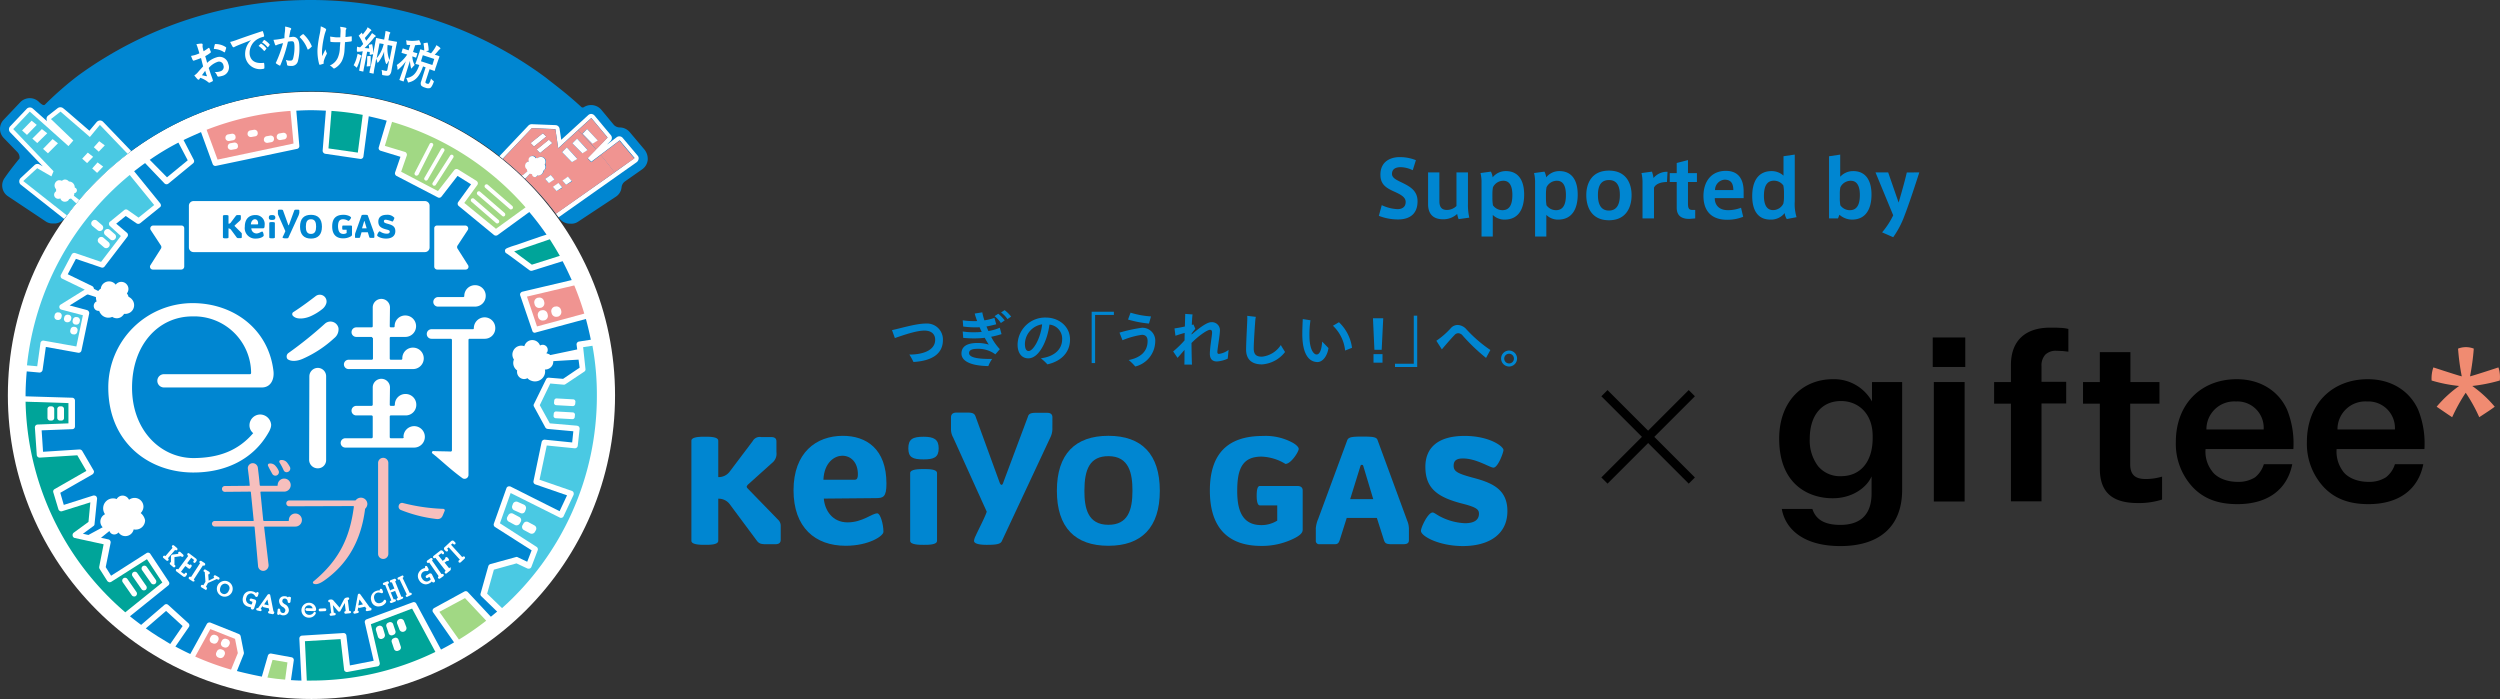 <svg xmlns="http://www.w3.org/2000/svg" xmlns:xlink="http://www.w3.org/1999/xlink" width="572.262" height="160" viewBox="0 0 572.262 160">
  <rect x="0" y="0" width="572.262" height="160" fill="#333333" stroke="none"/>
  <defs>
    <clipPath id="clip-path">
      <path id="パス_21249" data-name="パス 21249" d="M153.44,34.293h0l-3.413-4.053a3.044,3.044,0,0,0-2.347-1.067,1.873,1.873,0,0,1-1.333-.64L143.52,25.12a3.082,3.082,0,0,0-4-.587.478.478,0,0,1-.587-.053c-3.307-3.093-6.827-5.653-8.053-6.667A90.482,90.482,0,0,0,23.787,17.28a76.674,76.674,0,0,0-7.627,6.667c-.32.32-.853-.16-1.173-.427l-.267-.267a3.012,3.012,0,0,0-4.213.16l-3.787,4a3,3,0,0,0,0,4.16l3.147,3.253a1.772,1.772,0,0,1,.48,1.44C9.173,37.707,8,39.2,6.933,40.747a2.952,2.952,0,0,0,.747,4.16l8.64,5.76a2.75,2.75,0,0,0,1.813.48h.533a3.171,3.171,0,0,0,1.92-1.067l.107-.107A72.072,72.072,0,0,1,35.947,34.56c.533-.427,1.12-.8,1.653-1.173a69.905,69.905,0,0,1,38.347-12.48H77.28A69.759,69.759,0,0,1,124.8,39.68c.853.853,1.813,1.76,2.773,2.72a66.285,66.285,0,0,1,6.347,7.573,2.987,2.987,0,0,0,2.56,1.227,2.684,2.684,0,0,0,1.76-.48l8.64-5.707a2.924,2.924,0,0,0,1.28-2.133,1.891,1.891,0,0,1,.747-1.333l3.947-2.773a2.99,2.99,0,0,0,1.28-2.08A3.38,3.38,0,0,0,153.44,34.293Z"/>
    </clipPath>
  </defs>
  <g id="collaboration_title_pc" transform="translate(-680.869 -5137)">
    <g id="グループ_873" data-name="グループ 873" transform="translate(-4.176)">
      <g id="Keiyo_logo" transform="translate(301.575 5018.086)">
        <path id="パス_1" data-name="パス 1" d="M605.6,210.132a4.584,4.584,0,0,1-.506,1.884l-11.1,23.715c-.326.639-1.377.783-3.4.783-1.3,0-2.931-.144-2.931-.925a3.23,3.23,0,0,1,.4-1.173c.289-.747,2.152-4.28,2.513-5.489l-7.679-16.964a3.873,3.873,0,0,1-.507-1.884v-2.666c0-.569.181-1.173,1.3-1.173h2.5c1.086,0,1.593.213,1.809.853l5.471,15.01c.146.426.291.675.507.675.181,0,.326-.284.436-.675l5.585-14.92c.181-.675.688-.889,1.773-.889h2.643c.94,0,1.193.5,1.193,1.031Z" transform="translate(18.765 7.116)" fill="#0086d1"/>
        <path id="パス_2" data-name="パス 2" d="M561.562,229.075a1.863,1.863,0,0,1,.617,1.457v3.129c0,.569-.254,1.031-1.229,1.031h-2.21c-1.193,0-1.592-.213-2.061-.853l-6.262-8.426a3.155,3.155,0,0,0-2.534-1.139v9.635c0,.925-1.953.925-3,.925-1.011,0-3.147,0-3.147-.925v-22.9c0-.923,2.1-.923,3.147-.923s3,0,3,.923v8.32a3.132,3.132,0,0,0,2.607-1.243l5.282-7a1.829,1.829,0,0,1,1.919-.925h2.242c1.088,0,1.267.5,1.267,1.031v2.418a2.675,2.675,0,0,1-1.013,2.488l-5.5,4.941c-.11.142-.289.32-.289.464,0,.212.107.283.215.425Z" transform="translate(0 8.795)" fill="#0086d1"/>
        <path id="パス_3" data-name="パス 3" d="M598.972,222.527c0-8.39,4.161-12.584,11.8-12.584,7.6,0,11.762,4.194,11.762,12.584,0,8.426-4.2,12.586-11.762,12.586-7.6,0-11.8-4.16-11.8-12.586m6.3,0c0,3.911.725,7.785,5.5,7.785,4.414,0,5.5-3.27,5.5-7.785,0-3.91-.724-7.928-5.5-7.928-4.234,0-5.5,2.951-5.5,7.928" transform="translate(26.423 8.731)" fill="#0086d1"/>
        <path id="パス_4" data-name="パス 4" d="M634.731,230.374a6.818,6.818,0,0,0,3.62-1.031v-3.485H634.37c-.65,0-.724-1.493-.724-2.132s0-2.31.724-2.31h8.575c.725,0,1.232.283,1.232,1.031v8.994c0,.817-.87,1.422-1.991,1.99a16.5,16.5,0,0,1-7.456,1.706c-7.635,0-11.8-4.158-11.8-12.656,0-8.354,3.98-12.514,12.123-12.514a12.952,12.952,0,0,1,6.731,1.493c.832.426,1.485,1.067,1.485,1.457,0,.675-1.773,3.449-3.04,3.449a11.187,11.187,0,0,0-5.465-1.671c-4.379,0-5.572,2.773-5.572,7.821,0,3.8.759,7.857,5.535,7.857" transform="translate(37.484 8.741)" fill="#0086d1"/>
        <path id="パス_5" data-name="パス 5" d="M674.876,213.2c0,.569-1.267,4.018-2.281,4.018-.832,0-3.907-2.1-6.984-2.1-1.447,0-2.135.462-2.135,1.671,0,1.279.833,1.778,4.56,2.773,4.451,1.173,7.744,2.737,7.744,7.607,0,5.441-4.378,8-10.2,8-5.393,0-9.591-2.239-9.591-3.483,0-.783,1.593-4.2,2.679-4.2.326,0,.8.426,1.663.889a13.568,13.568,0,0,0,5.719,1.565c2.169,0,3.22-.783,3.22-2.17,0-.959-.544-1.457-3.509-2.239-6.009-1.493-8.758-3.555-8.758-8.5,0-4.408,2.931-7.075,8.974-7.075,5.681,0,8.9,2.382,8.9,3.235" transform="translate(52.741 8.741)" fill="#0086d1"/>
        <path id="パス_6" data-name="パス 6" d="M576.9,227.688c.684,0,1.409,2.428,1.409,4.237,0,.951-3.359,3.188-8.654,3.188-6.975,0-11.927-4.187-11.927-12.7,0-8.612,5.167-12.466,11.282-12.466,5.338,0,9.987,2.949,9.987,10.944,0,3.14-.776,3.316-2.5,3.316l-11.839.109c.227,2.668,1.941,5.442,5.449,5.442,3.419,0,5.558-2.065,6.789-2.065m-5.167-7.695c.639,0,.729-.6.729-1.258,0-2.669-1.555-4.24-3.581-4.24-1.64,0-4.129,1.419-4.31,5.5Z" transform="translate(7.385 8.73)" fill="#0086d1"/>
        <path id="パス_7" data-name="パス 7" d="M660.44,229.3l-6.8-18.486c-.254-.711-1.34-.747-3.547-.747-2.242,0-3.077.106-3.366.817l-6.658,18.025a6.879,6.879,0,0,0-.544,2.134v2.807a.766.766,0,0,0,.87.854h3.438c.687,0,.941-.248,1.194-1.031l1.574-4.991H653.5l1.579,4.955c.254.818.471,1.067,1.844,1.067H659.5c1.085,0,1.337-.356,1.337-.961v-2.595a4.887,4.887,0,0,0-.4-1.849m-13.046-4.919,2.334-7.523c.072-.214.108-.32.324-.32s.291.07.361.32l2.258,7.523Z" transform="translate(45.141 8.784)" fill="#0086d1"/>
        <path id="パス_8" data-name="パス 8" d="M579.107,215.242c-.978,0-3.113,0-3.113.925v15.5c0,.923,2.135.923,3.113.923,1.085,0,3.039,0,3.039-.923v-15.5c0-.925-1.954-.925-3.039-.925" transform="translate(15.816 11.041)" fill="#0086d1"/>
        <path id="パス_9" data-name="パス 9" d="M579.2,215.276c2.353,0,3.455-.448,3.455-2.537,0-2.05-1.1-2.648-3.455-2.648-2.507,0-3.493.56-3.493,2.648s.987,2.537,3.493,2.537" transform="translate(15.684 8.795)" fill="#0086d1"/>
        <path id="パス_10" data-name="パス 10" d="M577.13,199.142c2.719.027,5.905-.8,5.905-3.386,0-1.226-.8-2.1-2.47-2.1-1.855,0-4.889,1.065-6.757,1.713l-.659-1.821c1.784-.352,5.452-1.5,7.717-1.5a3.649,3.649,0,0,1,3.94,3.776c0,3.318-2.774,4.789-6.741,5.018a16.107,16.107,0,0,0-.935-1.7" transform="translate(14.502 0.93)" fill="#0086d1"/>
        <path id="パス_11" data-name="パス 11" d="M593.2,195.4a22.66,22.66,0,0,1-2.375.606,12.1,12.1,0,0,0,1.989,2.833l-1.029,1.188a6.512,6.512,0,0,0-4.009-1.268c-1.3,0-2.005.269-2.005.971,0,1.08,2.143,1.376,5.287,1.348a6.992,6.992,0,0,0-.878,1.633c-4.353-.068-6.151-1.3-6.151-2.859,0-1.687,1.346-2.43,3.707-2.43a8.955,8.955,0,0,1,2.555.379c-.33-.5-.647-1.025-.935-1.565a18.947,18.947,0,0,1-2.155.135,24.237,24.237,0,0,1-2.774-.122l-.11-1.456a15.756,15.756,0,0,0,2.691.175,16.292,16.292,0,0,0,1.66-.082c-.178-.35-.342-.714-.479-1.065-.275.014-.55.027-.838.027a22.65,22.65,0,0,1-2.925-.188l-.11-1.43a16.376,16.376,0,0,0,2.691.188c.206,0,.412,0,.605-.013-.234-.648-.427-1.228-.55-1.713l1.729-.284a15.189,15.189,0,0,0,.482,1.835,12.027,12.027,0,0,0,2.306-.567l.4,1.472c-.687.175-1.428.363-2.224.5.137.337.288.688.438,1.038a10.606,10.606,0,0,0,2.611-.755Zm.728-3.143-.879.593a7.3,7.3,0,0,0-1.443-1.578l.851-.54a8.91,8.91,0,0,1,1.47,1.525m1.469-.864-.838.567a6.342,6.342,0,0,0-1.469-1.525l.811-.525a7.386,7.386,0,0,1,1.5,1.483" transform="translate(19.525 0)" fill="#0086d1"/>
        <path id="パス_12" data-name="パス 12" d="M604.822,196.1c0,3.305-2.47,5.112-5.177,5.7a13.159,13.159,0,0,0-1.5-1.388c3.474-.445,4.875-2.361,4.875-4.358a3.231,3.231,0,0,0-2.911-3.357c-.427,3.561-2.32,7.728-4.834,7.728-1.552,0-2.458-1.253-2.458-3.142a6.3,6.3,0,0,1,6.536-6.192c2.733,0,5.465,1.888,5.465,5m-6.384-3.453a4.646,4.646,0,0,0-3.94,4.451c0,1.012.247,1.66.851,1.66,1.045,0,2.76-2.888,3.09-6.111" transform="translate(23.583 0.516)" fill="#0086d1"/>
        <path id="パス_13" data-name="パス 13" d="M609.505,190.9h-4.3v11.008h-.785V190.159h5.082Z" transform="translate(28.939 0.107)" fill="#0086d1"/>
        <path id="パス_14" data-name="パス 14" d="M610.889,201.154c2.486-.485,4.325-1.808,4.325-4.344,0-1.025-.522-1.429-1.3-1.429a18.6,18.6,0,0,0-4.449,1.241l-.688-1.742a36.112,36.112,0,0,1,5.082-1.106,2.935,2.935,0,0,1,3.1,3.2,6,6,0,0,1-4.572,5.665,10.98,10.98,0,0,0-1.5-1.483m-.151-9.267.576-1.578a19.828,19.828,0,0,0,4.682.863l-.466,1.633a25.234,25.234,0,0,1-4.791-.918" transform="translate(30.947 0.172)" fill="#0086d1"/>
        <path id="パス_15" data-name="パス 15" d="M629.87,198.748l-.193,2a6.882,6.882,0,0,1-2.472.648c-1.291,0-1.621-.863-1.621-1.768,0-1.429.509-4.194.509-4.829,0-.511-.193-.648-.481-.648-.658,0-2.76,1.5-4.23,3.021.014,2.227.07,4.345.111,4.938H619.75c.028-.54.028-1.768.028-3.359-.563.648-1.237,1.443-1.593,1.821l-1-1.47a22.588,22.588,0,0,0,2.609-2.536c0-.513.013-1.093.028-1.7-.522.135-1.25.352-2.115.648l-.221-1.686c.564-.067,1.5-.243,2.377-.432.042-1.456.082-2.711.082-2.886l1.676.121c-.057.3-.124,1.31-.165,2.4.165-.04.288-.082.37-.109l.425.985c-.178.257-.535.648-.851,1.106v.217c1.662-1.416,3.474-2.82,4.49-2.82a1.832,1.832,0,0,1,2,1.9c0,.985-.589,4.276-.589,4.924,0,.284.1.432.357.432a4.649,4.649,0,0,0,2.211-.918" transform="translate(34.829 0.258)" fill="#0086d1"/>
        <path id="パス_16" data-name="パス 16" d="M637.517,199.1a7.273,7.273,0,0,1-5.272,2.833c-2.349,0-3.639-1.147-3.639-3.4,0-1.564.275-6.528.275-6.96,0-.2,0-.54-.013-.755l1.963.23a7.332,7.332,0,0,0-.137,1.053c-.11,1.416-.342,4.924-.342,6.15,0,1.511.672,1.915,1.894,1.915a5.887,5.887,0,0,0,4.312-2.671c.273.553.782,1.268.96,1.605" transform="translate(40.102 0.393)" fill="#0086d1"/>
        <path id="パス_17" data-name="パス 17" d="M637.409,194.692c0-1.065.083-3.008.11-3.359l1.758.269a22.45,22.45,0,0,0-.234,3.562c0,3.076.947,4.276,1.647,4.276.605,0,1.127-.837,1.264-2.955l1.441,1.485c-.262,1.848-1.346,3.2-2.5,3.2-1.662,0-3.489-1.322-3.489-6.475m7.017-1.835,1.372-.808a9.809,9.809,0,0,1,2.993,5.854l-1.58.633a9.086,9.086,0,0,0-2.786-5.679" transform="translate(44.166 0.619)" fill="#0086d1"/>
        <path id="パス_18" data-name="パス 18" d="M648.475,191.2h2.349l-.355,7.231h-1.663Zm.124,8.216h2.059v1.956H648.6Z" transform="translate(49.274 0.561)" fill="#0086d1"/>
        <path id="パス_19" data-name="パス 19" d="M651.923,201.8h4.3V190.788h.785v11.75h-5.082Z" transform="translate(50.866 0.381)" fill="#0086d1"/>
        <path id="パス_20" data-name="パス 20" d="M669.779,199.813a43.252,43.252,0,0,1-5.354-5.113,1.323,1.323,0,0,0-1-.538,1.128,1.128,0,0,0-.877.431c-.756.784-1.677,1.835-2.884,3.265l-1.263-1.97A18.169,18.169,0,0,0,661.719,193a2.075,2.075,0,0,1,1.523-.728,2.81,2.81,0,0,1,2.033.985,31.058,31.058,0,0,0,5.493,4.747Z" transform="translate(53.854 1.028)" fill="#0086d1"/>
        <path id="パス_21" data-name="パス 21" d="M668.542,198.191a1.827,1.827,0,1,1,1.827,1.793,1.837,1.837,0,0,1-1.827-1.793m2.939,0a1.112,1.112,0,1,0-1.112,1.093,1.115,1.115,0,0,0,1.112-1.093" transform="translate(58.537 2.826)" fill="#0086d1"/>
      </g>
      <path id="パス_21439" data-name="パス 21439" d="M5.994-8.28C4.788-8.856,3.87-9.324,3.87-10.188c0-1.314,1.152-1.548,2.016-1.548a6.7,6.7,0,0,1,2.736.7l.72-2.3a9.877,9.877,0,0,0-3.744-.7c-1.746,0-4.374.774-4.374,4.014,0,2.286,1.332,3.06,3.258,3.924C6.246-5.31,7-4.716,7-3.762c0,1.278-.99,1.638-1.854,1.638A9.344,9.344,0,0,1,1.53-3.042L.864-.594a12.1,12.1,0,0,0,4.41.828C7.56.234,9.72-.738,9.72-3.924,9.72-6.39,7.956-7.326,5.994-8.28ZM21.258-3.366V-10.53H18.63v7.686a3.128,3.128,0,0,1-2.2.9c-1.242,0-1.71-.738-1.71-2V-10.53H12.132v7.236c0,1.638.594,3.492,3.492,3.492a4.688,4.688,0,0,0,3.168-1.224A6.959,6.959,0,0,0,19.116.162L21.564-.18A13.249,13.249,0,0,1,21.258-3.366Zm8.676-7.47A3.831,3.831,0,0,0,26.91-9.4a3.673,3.673,0,0,0-.4-1.314l-2.376.324a8.817,8.817,0,0,1,.234,2.25V4.14h2.574V-.81a3.772,3.772,0,0,0,2.7,1.08c3.294,0,4.482-2.61,4.482-5.724C34.128-8.64,32.85-10.836,29.934-10.836ZM29.16-1.89a2.667,2.667,0,0,1-2.178-1.116,10.774,10.774,0,0,1-.126-1.782V-5.6a9.03,9.03,0,0,1,.126-1.53,2.645,2.645,0,0,1,2.394-1.494c1.53,0,2.052,1.422,2.052,3.24C31.428-3.474,30.96-1.89,29.16-1.89Zm13.032-8.946A3.831,3.831,0,0,0,39.168-9.4a3.673,3.673,0,0,0-.4-1.314l-2.376.324a8.817,8.817,0,0,1,.234,2.25V4.14H39.2V-.81A3.772,3.772,0,0,0,41.9.27c3.294,0,4.482-2.61,4.482-5.724C46.386-8.64,45.108-10.836,42.192-10.836ZM41.418-1.89A2.667,2.667,0,0,1,39.24-3.006a10.774,10.774,0,0,1-.126-1.782V-5.6a9.03,9.03,0,0,1,.126-1.53,2.645,2.645,0,0,1,2.394-1.494c1.53,0,2.052,1.422,2.052,3.24C43.686-3.474,43.218-1.89,41.418-1.89Zm12.114-9.054c-4.05,0-5.184,3.06-5.184,5.6,0,2.646,1.134,5.76,5.184,5.76S58.716-2.7,58.716-5.328C58.716-7.884,57.582-10.944,53.532-10.944Zm0,9.144c-1.566,0-2.52-1.062-2.52-3.564,0-2.448.954-3.42,2.52-3.42,1.548,0,2.5.972,2.5,3.42C56.034-2.862,55.08-1.8,53.532-1.8ZM63.738-9.252a7.511,7.511,0,0,0-.36-1.458l-2.394.324a9.758,9.758,0,0,1,.234,2.43V0h2.628V-7.038c.45-.972,1.8-1.3,2.97-1.3l.126-2.34A3.979,3.979,0,0,0,63.738-9.252Zm9.936.918v-2.034H71.622v-2.988l-2.574.666v2.322h-1.6v2.034h1.6v5.9C69.048-.5,70.308.108,71.91.108L73.278,0V-1.944h-.63c-.828,0-1.026-.378-1.026-1.53v-4.86Zm10.692,3.69v-1.53c0-2.556-1.008-4.716-4.068-4.716-3.438,0-5.13,2.556-5.13,5.76,0,2.844,1.3,5.436,5.436,5.436a9.574,9.574,0,0,0,3.654-.684l-.486-2.07a8.329,8.329,0,0,1-2.988.558c-2.628,0-3.024-1.872-3.024-2.61v-.144ZM80.01-8.874c1.548,0,1.98.99,2,2.376H77.814A2.385,2.385,0,0,1,80.01-8.874ZM96.066-3.888V-14.616l-2.574.378v4.446a4.039,4.039,0,0,0-2.7-1.044c-3.294,0-4.464,2.61-4.464,5.724C86.328-1.926,87.57.27,90.486.27a4.011,4.011,0,0,0,3.276-1.494A2.989,2.989,0,0,0,94.248.144L96.48-.288A10.153,10.153,0,0,1,96.066-3.888ZM93.6-4.932a7.363,7.363,0,0,1-.144,1.53A2.616,2.616,0,0,1,91.08-1.908c-1.53,0-2.07-1.422-2.07-3.24,0-1.908.486-3.492,2.286-3.492a2.62,2.62,0,0,1,2.16,1.1,9.235,9.235,0,0,1,.144,1.8Zm15.84-5.9a3.939,3.939,0,0,0-2.97,1.3v-5.076l-2.556.378V0h2.052l.324-.846A4.424,4.424,0,0,0,109.152.27c3.294,0,4.482-2.61,4.482-5.724C113.634-8.64,112.356-10.836,109.44-10.836Zm-.756,8.946a2.667,2.667,0,0,1-2.178-1.116,9.122,9.122,0,0,1-.126-1.782V-5.6a7.487,7.487,0,0,1,.126-1.53A2.645,2.645,0,0,1,108.9-8.622c1.53,0,2.07,1.422,2.07,3.24C110.97-3.474,110.484-1.89,108.684-1.89Zm13.032-8.64c-.468,2-.972,3.78-1.62,6.03l-.252.864L117.45-10.53h-2.9L118.6-.72a17.871,17.871,0,0,1-2.538,3.906L118.6,4.3a20.76,20.76,0,0,0,2.592-4.95c1.026-2.628,2.556-7.308,3.384-9.882Z" transform="translate(999.807 5187)" fill="#0086d1"/>
      <g id="レイヤー_2" data-name="レイヤー 2" transform="translate(1092.307 5212.001)">
        <g id="レイヤー_1" data-name="レイヤー 1" transform="translate(0 -0.001)">
          <path id="パス_5624" data-name="パス 5624" d="M14,56.95c3.95,0,7.15-1.75,7.15-7.2v-3.9c-1.05,2.45-4.3,5-8.85,5C7.35,50.9,0,48.2,0,37.2c0-8.35,5.2-13.6,12.3-13.6a9.927,9.927,0,0,1,8.95,5.1V24.25h6.9V48.9c0,8.75-5.55,12.9-14.15,12.9C5.55,61.8,1.4,57.9.6,53.3h7C8.35,55.6,10.2,56.95,14,56.95Zm.15-11.15c4.55,0,7.25-3.4,7.25-8.7v-.5c0-5.15-3.3-8-7.25-8C9.7,28.6,7,31.95,7,37.2a9.759,9.759,0,0,0,1.9,6.3A6.5,6.5,0,0,0,14.15,45.8Z" transform="translate(0 -11.8)"/>
          <rect id="長方形_1784" data-name="長方形 1784" width="7.45" height="6.75" transform="translate(35.15 2.251)"/>
          <rect id="長方形_1785" data-name="長方形 1785" width="7.05" height="27.35" transform="translate(35.4 12.45)"/>
          <path id="パス_5625" data-name="パス 5625" d="M102.25,39.8V17.4H98.4v-4.95h3.85v-3.9c0-5.6,3.35-8.6,9.1-8.55.9,0,1.5,0,2.15.05a7.915,7.915,0,0,1,1.9.25V5.5l-1.3-.15c-.45,0-.9-.05-1.4-.05a3.418,3.418,0,0,0-2.6.9,3.685,3.685,0,0,0-.85,2.65V12.4h5.65v4.95h-5.65v22.4h-7Z" transform="translate(-49.201 0.001)"/>
          <path id="パス_5626" data-name="パス 5626" d="M153.5,40.25a13.26,13.26,0,0,0,3.7-.55v5.25a17.35,17.35,0,0,1-5.55.8c-5.9,0-8.7-2.5-8.7-7.9V23H139.1V18.05h3.85V11.2h7v6.85h6.65V23h-6.7V36.85C149.9,39.6,151.4,40.25,153.5,40.25Z" transform="translate(-69.551 -5.599)"/>
          <path id="パス_5627" data-name="パス 5627" d="M201.75,43.05h6.5c-1.15,5.8-5.6,9.15-12.55,9.15-4.55,0-7.75-1.3-10.2-3.85a14.559,14.559,0,0,1-3.9-10.4c0-8.7,5.8-14.35,13.95-14.35,5.45,0,9.6,2.75,11.5,6.95a20.623,20.623,0,0,1,1.45,9.05H188.4a7.285,7.285,0,0,0,1.45,5c.9,1.35,3.05,2.5,5.9,2.5a7.07,7.07,0,0,0,4-1.05A6.26,6.26,0,0,0,201.75,43.05Zm-6.4-14.35a6.359,6.359,0,0,0-6.75,6.4h13.1A6.023,6.023,0,0,0,195.35,28.7Z" transform="translate(-90.801 -11.8)"/>
          <path id="パス_5628" data-name="パス 5628" d="M261.75,43.05h6.5c-1.15,5.8-5.6,9.15-12.55,9.15-4.55,0-7.75-1.3-10.2-3.85a14.559,14.559,0,0,1-3.9-10.4c0-8.7,5.8-14.35,13.95-14.35,5.45,0,9.6,2.75,11.5,6.95a20.623,20.623,0,0,1,1.45,9.05H248.4a7.552,7.552,0,0,0,1.4,5c.9,1.35,3.05,2.5,5.9,2.5a7.07,7.07,0,0,0,4-1.05,6,6,0,0,0,2.05-3Zm-6.4-14.35a6.359,6.359,0,0,0-6.75,6.4h13.15A6.089,6.089,0,0,0,255.35,28.7Z" transform="translate(-120.801 -11.8)"/>
          <path id="パス_5629" data-name="パス 5629" d="M313.973,13.563c-1.5.5-5.5,1.8-6.5,2.05a53.828,53.828,0,0,0,.86-6.35,4.97,4.97,0,0,0-3.6,0,53.823,53.823,0,0,0,.85,6.35c-1-.25-4.95-1.55-6.5-2.05a7.65,7.65,0,0,0-.4,3,33.469,33.469,0,0,0,6.3,1.25,27.294,27.294,0,0,0-5.15,4.75c.9.6,2.4,1.65,3.55,2.4a40.812,40.812,0,0,1,3.1-5.6,36.115,36.115,0,0,1,3.1,5.6c1.15-.75,2.7-1.75,3.55-2.4a27.3,27.3,0,0,0-5.15-4.75,38,38,0,0,0,6.3-1.25A6.852,6.852,0,0,0,313.973,13.563Z" transform="translate(-149.335 -4.462)" fill="#f08b71"/>
        </g>
      </g>
      <g id="グループ_872" data-name="グループ 872" transform="translate(-39.193 -90.5)">
        <line id="線_14" data-name="線 14" x2="20" y2="20" transform="translate(1091.5 5317.5)" fill="none" stroke="#000" stroke-width="2"/>
        <line id="線_15" data-name="線 15" x1="20" y2="20" transform="translate(1091.5 5317.5)" fill="none" stroke="#000" stroke-width="2"/>
      </g>
    </g>
    <g id="e-machi_odekake_logo" transform="translate(674.989 5137)">
      <circle id="楕円形_36" data-name="楕円形 36" cx="69.493" cy="69.493" r="69.493" transform="translate(7.68 21.013)" fill="#fff"/>
      <path id="パス_21125" data-name="パス 21125" d="M153.44,34.293h0l-3.413-4.053a3.044,3.044,0,0,0-2.347-1.067,1.873,1.873,0,0,1-1.333-.64L143.52,25.12a3.082,3.082,0,0,0-4-.587.478.478,0,0,1-.587-.053c-3.307-3.093-6.827-5.653-8.053-6.667A90.482,90.482,0,0,0,23.787,17.28a76.674,76.674,0,0,0-7.627,6.667c-.32.32-.853-.16-1.173-.427l-.267-.267a3.012,3.012,0,0,0-4.213.16l-3.787,4a3,3,0,0,0,0,4.16l3.147,3.253a1.772,1.772,0,0,1,.48,1.44C9.173,37.707,8,39.2,6.933,40.747a2.952,2.952,0,0,0,.747,4.16l8.64,5.76a2.75,2.75,0,0,0,1.813.48h.533a3.171,3.171,0,0,0,1.92-1.067l.107-.107A72.072,72.072,0,0,1,35.947,34.56c.533-.427,1.12-.8,1.653-1.173a69.905,69.905,0,0,1,38.347-12.48H77.28A69.759,69.759,0,0,1,124.8,39.68c.853.853,1.813,1.76,2.773,2.72a66.285,66.285,0,0,1,6.347,7.573,2.987,2.987,0,0,0,2.56,1.227,2.684,2.684,0,0,0,1.76-.48l8.64-5.707a2.924,2.924,0,0,0,1.28-2.133,1.891,1.891,0,0,1,.747-1.333l3.947-2.773a2.99,2.99,0,0,0,1.28-2.08A3.38,3.38,0,0,0,153.44,34.293Z" fill="#0086d1"/>
      <g id="グループ_8932" data-name="グループ 8932">
        <circle id="楕円形_37" data-name="楕円形 37" cx="65.333" cy="65.333" r="65.333" transform="translate(11.68 25.227)" fill="#fff"/>
        <path id="パス_21126" data-name="パス 21126" d="M87.787,34.933l1.12-8.64a62.282,62.282,0,0,0-7.147-.907l-.693,8.587Z" fill="#00a499"/>
        <path id="パス_21127" data-name="パス 21127" d="M98.56,34.773a.564.564,0,0,1,.373.32.612.612,0,0,1,.053.533l-1.28,3.68,8.427,4.427,3.733-4.8a.666.666,0,0,1,.853-.16l4.213,2.613a.829.829,0,0,1,.32.427.657.657,0,0,1-.107.533l-2.987,4.107,7.253,5.92,6.773-4.907a64.754,64.754,0,0,0-30.56-19.573l-1.653,5.493Z" fill="#a1d884"/>
        <path id="パス_21128" data-name="パス 21128" d="M73.067,32.853l-.693-7.467a65.786,65.786,0,0,0-19.2,4.32l2.507,6.827Z" fill="#f09491"/>
        <path id="パス_21129" data-name="パス 21129" d="M48.853,36.693,46.72,32.64a57.781,57.781,0,0,0-6.56,3.947l3.947,4Z" fill="#0086d1"/>
        <path id="パス_21130" data-name="パス 21130" d="M128.8,74.72l10.827-2.933a66.092,66.092,0,0,0-2.293-6.453l-10.827,2.56Z" fill="#f09491"/>
        <path id="パス_21131" data-name="パス 21131" d="M127.627,60.587l6.4-2.027c-.747-1.28-1.493-2.56-2.293-3.787-3.2,1.12-6.453,2.187-8.16,2.773C124.373,58.187,125.6,59.093,127.627,60.587Z" fill="#00a499"/>
        <path id="パス_21132" data-name="パス 21132" d="M15.147,78.507a.644.644,0,0,1,.747-.533l7.467,1.333,1.493-7.147-4.907-1.28a.626.626,0,0,1-.48-.533.608.608,0,0,1,.32-.64l5.493-3.413-5.173-2.507a.564.564,0,0,1-.32-.373.631.631,0,0,1,.053-.533l2.453-4.64a.686.686,0,0,1,.8-.32l5.92,2.027,4.533-5.92L31.04,51.733a.618.618,0,0,1-.213-.533.56.56,0,0,1,.267-.48l3.2-2.613a.64.64,0,0,1,.8-.053l2.507,1.76,3.573-2.88-5.6-6.88a65.256,65.256,0,0,0-23.52,43.573l2.347.213Z" fill="#4ac9e3"/>
        <path id="パス_21133" data-name="パス 21133" d="M127.733,75.733l-2.773-8.107a.631.631,0,0,1,.053-.533.829.829,0,0,1,.427-.32l11.307-2.667q-.96-2.16-2.08-4.32l-6.987,2.187a.741.741,0,0,1-.587-.107c-1.813-1.333-4.8-3.573-5.227-3.84a.569.569,0,0,1-.373-.48c-.107-.533.267-.693,1.013-.96.373-.16.907-.32,1.6-.533,1.28-.427,3.04-1.067,4.8-1.653.693-.267,1.44-.48,2.08-.693a62.975,62.975,0,0,0-3.947-5.173l-7.253,5.28a.725.725,0,0,1-.8,0l-8.107-6.667a.666.666,0,0,1-.107-.907l2.933-4.053-3.093-1.92-3.68,4.747a.654.654,0,0,1-.853.16l-9.44-4.907a.686.686,0,0,1-.32-.8l1.227-3.573-4.533-1.387a.621.621,0,0,1-.427-.8l1.813-6.08c-1.333-.373-2.72-.693-4.107-1.013L89.067,35.84a.644.644,0,0,1-.747.533l-8-1.173a.738.738,0,0,1-.587-.693l.747-9.173c-1.12-.053-2.293-.107-3.467-.107-1.12,0-2.24.053-3.307.107l.693,8.053a.642.642,0,0,1-.533.693l-18.56,3.893a.654.654,0,0,1-.747-.427L51.893,30.24c-1.333.587-2.667,1.173-4,1.813l2.347,4.533a.645.645,0,0,1-.16.8l-5.653,4.64a.663.663,0,0,1-.907-.053l-4.427-4.64c-.853.587-1.653,1.227-2.507,1.867l5.973,7.36a.86.86,0,0,1,.16.48.544.544,0,0,1-.267.427l-4.48,3.627a.724.724,0,0,1-.8.053L34.667,49.44,32.48,51.2l2.453,2.08a.666.666,0,0,1,.107.907l-5.227,6.827a.66.66,0,0,1-.747.213l-5.813-1.973-1.867,3.52,5.6,2.72a.656.656,0,0,1,.373.587.613.613,0,0,1-.32.587L21.813,69.92l4,1.067a.72.72,0,0,1,.48.8l-1.76,8.427a.653.653,0,0,1-.747.533l-7.413-1.333-.747,5.28a.738.738,0,0,1-.693.587L12,85.013c-.16,1.867-.267,3.733-.267,5.6v.107l10.667.32a.649.649,0,0,1,.64.64V97.6a.616.616,0,0,1-.64.64l-6.987.267.32,4.907,8.32-.533a.76.76,0,0,1,.64.32l2.613,4.48a.518.518,0,0,1,.053.48.829.829,0,0,1-.32.427L19.68,112.8l.8,2.773,6.72-2.133a.918.918,0,0,1,.64.107.856.856,0,0,1,.267.587l-.587,5.813a.56.56,0,0,1-.267.48l-2.4,1.76,5.813,1.28a.678.678,0,0,1,.533.8l-1.12,5.547,1.227,1.973,8.107-5.173a.634.634,0,0,1,.907.213l4.213,6.347a.612.612,0,0,1-.16.853l-8.747,7.04c.853.693,1.707,1.333,2.56,1.973l5.333-4.587a.648.648,0,0,1,.853,0l4.64,4.213a.654.654,0,0,1,.107.853L46.027,148c1.12.587,2.24,1.173,3.413,1.707l3.787-6.88a.713.713,0,0,1,.8-.32l6.507,2.613a.757.757,0,0,1,.427.48l.747,3.787a.908.908,0,0,1-.053.373l-1.547,3.84c1.867.48,3.787.907,5.707,1.28l1.387-4.8a.692.692,0,0,1,.747-.48l4.64.853a.626.626,0,0,1,.533.747l-.64,4.48c.8.053,1.6.107,2.4.107l-.48-9.6a.661.661,0,0,1,.64-.693l9.44-.587a.651.651,0,0,1,.693.587l.8,6.827,5.44-1.067-2.027-8.747a.654.654,0,0,1,.427-.747l10.56-3.893a.629.629,0,0,1,.8.32l5.653,10.507c1.013-.533,2.027-1.067,2.987-1.653l-4.8-6.88a.657.657,0,0,1-.107-.533.829.829,0,0,1,.32-.427l6.933-3.787a.646.646,0,0,1,.8.107l5.28,5.653c.48-.373.96-.8,1.44-1.173l-3.627-3.52a.585.585,0,0,1-.16-.64l1.76-6.24a.717.717,0,0,1,.48-.48l5.813-1.6a.518.518,0,0,1,.48.053l2.133,1.013,1.013-2.613L119.2,120.64a.661.661,0,0,1-.267-.8l2.88-8.107a.644.644,0,0,1,.373-.373.909.909,0,0,1,.533,0l11.253,5.653,1.707-3.627-7.253-2.507a.654.654,0,0,1-.427-.747l1.867-8.96a.691.691,0,0,1,.693-.533l6.293.64.267-2.56-5.867-.533a.707.707,0,0,1-.533-.32l-2.613-4.8a.576.576,0,0,1,0-.587l2.773-5.653a.647.647,0,0,1,.64-.373l3.253.267,3.787-2.56-.693-5.227a.664.664,0,0,1,.533-.747l2.72-.427c-.32-1.6-.693-3.147-1.12-4.747l-11.467,3.093A.56.56,0,0,1,127.733,75.733Z" fill="#0086d1"/>
        <path id="パス_21134" data-name="パス 21134" d="M68.267,151.04l-1.173,4.053c1.333.213,2.72.373,4.053.48l.533-3.947Z" fill="#a1d884"/>
        <path id="パス_21135" data-name="パス 21135" d="M39.52,128l-8.16,5.173a.793.793,0,0,1-.48.107,1.161,1.161,0,0,1-.427-.267l-1.76-2.773a.793.793,0,0,1-.107-.48l1.013-5.173-6.613-1.44a.626.626,0,0,1-.48-.533.694.694,0,0,1,.267-.693l3.36-2.453.427-4.48-6.453,2.027a.631.631,0,0,1-.533-.053.717.717,0,0,1-.32-.373l-1.173-3.893a.618.618,0,0,1,.32-.747l7.253-4.16-2.08-3.573-8.587.533a.661.661,0,0,1-.693-.64l-.427-6.24a.745.745,0,0,1,.16-.48.676.676,0,0,1,.48-.213l7.04-.267v-4.64l-9.813-.32A65.165,65.165,0,0,0,34.56,140.16l8.48-6.827Z" fill="#00a499"/>
        <path id="パス_21136" data-name="パス 21136" d="M90.773,142.88l2.027,8.853a.657.657,0,0,1-.107.533.544.544,0,0,1-.427.267l-6.827,1.28a.657.657,0,0,1-.533-.107.56.56,0,0,1-.267-.48l-.8-6.933-8.16.48.427,9.013h.853a65.05,65.05,0,0,0,28.587-6.56l-5.333-9.92Z" fill="#00a499"/>
        <path id="パス_21137" data-name="パス 21137" d="M43.893,139.84l-4.64,4c1.813,1.28,3.68,2.453,5.6,3.573l2.827-4.107Z" fill="#0086d1"/>
        <path id="パス_21138" data-name="パス 21138" d="M106.453,140.053l4.48,6.347a64.737,64.737,0,0,0,6.24-4.32l-4.853-5.173Z" fill="#a1d884"/>
        <path id="パス_21139" data-name="パス 21139" d="M139.893,84.427a.612.612,0,0,1-.267.64l-4.32,2.88a.575.575,0,0,1-.427.107l-3.04-.267-2.4,4.96,2.293,4.16,6.187.533a.958.958,0,0,1,.48.213.86.86,0,0,1,.16.48l-.427,3.893a.664.664,0,0,1-.747.587l-6.347-.64-1.653,7.84,7.413,2.56a.644.644,0,0,1,.373.373.909.909,0,0,1,0,.533l-2.293,4.907a.564.564,0,0,1-.373.32.631.631,0,0,1-.533-.053l-11.2-5.6-2.453,6.933,8.373,5.387a.661.661,0,0,1,.267.8l-1.44,3.787a.644.644,0,0,1-.373.373.909.909,0,0,1-.533,0l-2.507-1.173-5.173,1.44-1.547,5.493L120.8,139.2a65.143,65.143,0,0,0,21.707-48.64,61.811,61.811,0,0,0-1.013-11.413l-2.133.32Z" fill="#4ac9e3"/>
        <path id="パス_21140" data-name="パス 21140" d="M59.68,146.24,54.027,144l-3.467,6.293a62.853,62.853,0,0,0,8.213,2.987l1.547-3.787Z" fill="#f09491"/>
        <path id="パス_21141" data-name="パス 21141" d="M136.907,95.947l-3.84-.213a.526.526,0,0,1-.48-.533l.053-.533a.526.526,0,0,1,.533-.48l3.84.213a.526.526,0,0,1,.48.533l-.053.533A.526.526,0,0,1,136.907,95.947Z" fill="#fff"/>
        <path id="パス_21142" data-name="パス 21142" d="M137.013,92.96l-3.84-.213a.526.526,0,0,1-.48-.533l.053-.533a.526.526,0,0,1,.533-.48l3.84.213a.526.526,0,0,1,.48.533l-.053.533A.567.567,0,0,1,137.013,92.96Z" fill="#fff"/>
        <path id="パス_21143" data-name="パス 21143" d="M129.707,70.453H129.6a1.066,1.066,0,0,1-1.333-.747l-.053-.213a1.066,1.066,0,0,1,.747-1.333h.107a1.066,1.066,0,0,1,1.333.747l.053.213A1.066,1.066,0,0,1,129.707,70.453Z" fill="#fff"/>
        <path id="パス_21144" data-name="パス 21144" d="M130.507,73.333H130.4a1.066,1.066,0,0,1-1.333-.747l-.053-.213a1.066,1.066,0,0,1,.747-1.333h.107a1.066,1.066,0,0,1,1.333.747l.053.213A1.066,1.066,0,0,1,130.507,73.333Z" fill="#fff"/>
        <path id="パス_21145" data-name="パス 21145" d="M133.6,72.48h-.107a1.066,1.066,0,0,1-1.333-.747l-.053-.213a1.066,1.066,0,0,1,.747-1.333h.107a1.066,1.066,0,0,1,1.333.747l.053.213A1.109,1.109,0,0,1,133.6,72.48Z" fill="#fff"/>
        <path id="パス_21146" data-name="パス 21146" d="M119.68,51.147a.407.407,0,0,1-.267-.107l-5.6-4.853a.454.454,0,1,1,.587-.693l5.6,4.853a.454.454,0,0,1-.32.8Z" fill="#fff"/>
        <path id="パス_21147" data-name="パス 21147" d="M121.12,49.547a.407.407,0,0,1-.267-.107L115.2,44.587a.486.486,0,0,1-.053-.64.436.436,0,0,1,.64-.053l5.6,4.853a.486.486,0,0,1,.053.64A.38.38,0,0,1,121.12,49.547Z" fill="#fff"/>
        <path id="パス_21148" data-name="パス 21148" d="M122.827,47.947a.407.407,0,0,1-.267-.107l-5.6-4.853a.454.454,0,1,1,.587-.693l5.6,4.853a.486.486,0,0,1,.053.64A.709.709,0,0,1,122.827,47.947Z" fill="#fff"/>
        <path id="パス_21149" data-name="パス 21149" d="M105.28,42.507c-.107,0-.16,0-.213-.053a.442.442,0,0,1-.16-.587l4-6.24a.43.43,0,0,1,.747.427l-4,6.24A.357.357,0,0,1,105.28,42.507Z" fill="#fff"/>
        <path id="パス_21150" data-name="パス 21150" d="M103.413,41.333a.321.321,0,0,1-.213-.053.429.429,0,0,1-.16-.587l3.787-6.56a.43.43,0,0,1,.747.427l-3.787,6.56A.4.4,0,0,1,103.413,41.333Z" fill="#fff"/>
        <path id="パス_21151" data-name="パス 21151" d="M101.227,40.213a.321.321,0,0,1-.213-.053.448.448,0,0,1-.213-.587l3.413-6.613a.441.441,0,0,1,.8.373L101.653,40A.658.658,0,0,1,101.227,40.213Z" fill="#fff"/>
        <path id="パス_21152" data-name="パス 21152" d="M70.987,31.893l-.907.16a.765.765,0,0,1-.853-.533v-.107a.765.765,0,0,1,.533-.853l.907-.16a.765.765,0,0,1,.853.533v.107A.718.718,0,0,1,70.987,31.893Z" fill="#fff"/>
        <path id="パス_21153" data-name="パス 21153" d="M68.053,32.533l-.907.16a.765.765,0,0,1-.853-.533v-.107a.765.765,0,0,1,.533-.853l.907-.16a.765.765,0,0,1,.853.533v.107A.718.718,0,0,1,68.053,32.533Z" fill="#fff"/>
        <path id="パス_21154" data-name="パス 21154" d="M59.787,34.133l-.907.16a.765.765,0,0,1-.853-.533v-.107a.765.765,0,0,1,.533-.853l.907-.16a.765.765,0,0,1,.853.533v.107A.641.641,0,0,1,59.787,34.133Z" fill="#fff"/>
        <path id="パス_21155" data-name="パス 21155" d="M59.253,32.107l-.907.16a.765.765,0,0,1-.853-.533v-.107a.765.765,0,0,1,.533-.853l.907-.16a.765.765,0,0,1,.853.533v.107A.671.671,0,0,1,59.253,32.107Z" fill="#fff"/>
        <path id="パス_21156" data-name="パス 21156" d="M64.32,31.2l-.907.16a.765.765,0,0,1-.853-.533V30.72a.765.765,0,0,1,.533-.853l.907-.16a.765.765,0,0,1,.853.533v.107A.671.671,0,0,1,64.32,31.2Z" fill="#fff"/>
        <path id="パス_21157" data-name="パス 21157" d="M31.147,54.827l-1.173-1.013a.761.761,0,0,1-.107-1.067l.053-.053a.761.761,0,0,1,1.067-.107L32.16,53.6a.761.761,0,0,1,.107,1.067l-.053.053A.765.765,0,0,1,31.147,54.827Z" fill="#fff"/>
        <path id="パス_21158" data-name="パス 21158" d="M28.213,52.693l-1.173-.96a.761.761,0,0,1-.107-1.067l.053-.053a.761.761,0,0,1,1.067-.107l1.173,1.013a.761.761,0,0,1,.107,1.067l-.053.053A.756.756,0,0,1,28.213,52.693Z" fill="#fff"/>
        <path id="パス_21159" data-name="パス 21159" d="M29.707,56.64l-1.173-1.013a.761.761,0,0,1-.107-1.067l.053-.053a.761.761,0,0,1,1.067-.107l1.173,1.013a.761.761,0,0,1,.107,1.067l-.053.053A.761.761,0,0,1,29.707,56.64Z" fill="#fff"/>
        <path id="パス_21160" data-name="パス 21160" d="M23.2,74.293h-.107a.742.742,0,0,1-.587-.907l.053-.213a.742.742,0,0,1,.907-.587h.107a.742.742,0,0,1,.587.907l-.053.213A.755.755,0,0,1,23.2,74.293Z" fill="#fff"/>
        <path id="パス_21161" data-name="パス 21161" d="M22.667,76.533H22.56a.742.742,0,0,1-.587-.907l.053-.213a.742.742,0,0,1,.907-.587h.107a.742.742,0,0,1,.587.907l-.053.213A.719.719,0,0,1,22.667,76.533Z" fill="#fff"/>
        <path id="パス_21162" data-name="パス 21162" d="M21.227,73.76H21.12a.742.742,0,0,1-.587-.907l.053-.213a.742.742,0,0,1,.907-.587H21.6a.742.742,0,0,1,.587.907l-.053.213A.812.812,0,0,1,21.227,73.76Z" fill="#fff"/>
        <path id="パス_21163" data-name="パス 21163" d="M19.04,73.227h-.107a.742.742,0,0,1-.587-.907l.053-.213a.742.742,0,0,1,.907-.587h.107a.742.742,0,0,1,.587.907l-.053.213A.755.755,0,0,1,19.04,73.227Z" fill="#fff"/>
        <path id="パス_21164" data-name="パス 21164" d="M19.893,96.267h-.267a.616.616,0,0,1-.64-.64V93.653a.616.616,0,0,1,.64-.64h.267a.616.616,0,0,1,.64.64v1.973A.588.588,0,0,1,19.893,96.267Z" fill="#fff"/>
        <path id="パス_21165" data-name="パス 21165" d="M17.653,96.267h-.267a.616.616,0,0,1-.64-.64V93.653a.616.616,0,0,1,.64-.64h.267a.616.616,0,0,1,.64.64v1.973A.616.616,0,0,1,17.653,96.267Z" fill="#fff"/>
        <path id="パス_21166" data-name="パス 21166" d="M41.013,133.76a.656.656,0,0,1-.533-.267l-2.08-2.987a.651.651,0,1,1,1.067-.747l2.08,2.987a.667.667,0,0,1-.16.907A.575.575,0,0,1,41.013,133.76Z" fill="#fff"/>
        <path id="パス_21167" data-name="パス 21167" d="M38.827,135.147a.656.656,0,0,1-.533-.267l-2.08-2.987a.651.651,0,1,1,1.067-.747l2.08,2.987a.667.667,0,0,1-.16.907A.989.989,0,0,1,38.827,135.147Z" fill="#fff"/>
        <path id="パス_21168" data-name="パス 21168" d="M36.587,136.533a.656.656,0,0,1-.533-.267l-2.08-2.987a.651.651,0,1,1,1.067-.747l2.08,2.987a.667.667,0,0,1-.16.907A.508.508,0,0,1,36.587,136.533Z" fill="#fff"/>
        <path id="パス_21169" data-name="パス 21169" d="M54.56,147.253l-.16-.053a.853.853,0,0,1-.427-1.173l.107-.213a.853.853,0,0,1,1.173-.427l.16.053a.853.853,0,0,1,.427,1.173l-.107.213A.863.863,0,0,1,54.56,147.253Z" fill="#fff"/>
        <path id="パス_21170" data-name="パス 21170" d="M57.12,148.16l-.16-.053a.853.853,0,0,1-.427-1.173l.107-.213a.853.853,0,0,1,1.173-.427l.16.053a.853.853,0,0,1,.427,1.173l-.107.213A.9.9,0,0,1,57.12,148.16Z" fill="#fff"/>
        <path id="パス_21171" data-name="パス 21171" d="M56,150.56l-.16-.053a.853.853,0,0,1-.427-1.173l.107-.213a.853.853,0,0,1,1.173-.427l.16.053a.853.853,0,0,1,.427,1.173l-.107.213A.9.9,0,0,1,56,150.56Z" fill="#fff"/>
        <path id="パス_21172" data-name="パス 21172" d="M93.44,146.187l-.107.053a.763.763,0,0,1-.96-.533l-.427-1.44a.763.763,0,0,1,.533-.96l.107-.053a.763.763,0,0,1,.96.533l.427,1.44A.806.806,0,0,1,93.44,146.187Z" fill="#fff"/>
        <path id="パス_21173" data-name="パス 21173" d="M95.893,145.333l-.107.053a.7.7,0,0,1-.96-.48l-.48-1.44a.7.7,0,0,1,.48-.96l.107-.053a.7.7,0,0,1,.96.48l.48,1.44A.7.7,0,0,1,95.893,145.333Z" fill="#fff"/>
        <path id="パス_21174" data-name="パス 21174" d="M97.12,148.907l-.107.053a.7.7,0,0,1-.96-.48l-.48-1.44a.7.7,0,0,1,.48-.96l.107-.053a.7.7,0,0,1,.96.48l.48,1.44A.7.7,0,0,1,97.12,148.907Z" fill="#fff"/>
        <path id="パス_21175" data-name="パス 21175" d="M98.453,144.533l-.107.053a.809.809,0,0,1-1.013-.427l-.533-1.387a.809.809,0,0,1,.427-1.013l.107-.053a.809.809,0,0,1,1.013.427l.533,1.387A.809.809,0,0,1,98.453,144.533Z" fill="#fff"/>
        <path id="パス_21176" data-name="パス 21176" d="M125.013,117.44l-1.44-.64a.84.84,0,0,1-.427-1.067l.16-.427a.84.84,0,0,1,1.067-.427l1.44.64a.84.84,0,0,1,.427,1.067l-.16.427A.765.765,0,0,1,125.013,117.44Z" fill="#fff"/>
        <path id="パス_21177" data-name="パス 21177" d="M123.733,120.16l-1.387-.747a.8.8,0,0,1-.32-1.12l.213-.373a.8.8,0,0,1,1.12-.32l1.387.747a.8.8,0,0,1,.32,1.12l-.213.373A.858.858,0,0,1,123.733,120.16Z" fill="#fff"/>
        <path id="パス_21178" data-name="パス 21178" d="M127.2,122.08l-1.387-.747a.8.8,0,0,1-.32-1.12l.213-.373a.8.8,0,0,1,1.12-.32l1.387.747a.8.8,0,0,1,.32,1.12l-.213.373A.843.843,0,0,1,127.2,122.08Z" fill="#fff"/>
        <path id="パス_21179" data-name="パス 21179" d="M71.68,82.187a1,1,0,0,1,.16-1.333,90.421,90.421,0,0,0,8.427-6.773,1.883,1.883,0,0,1,3.093,1.013,2.553,2.553,0,0,1-.96,2.293,25.975,25.975,0,0,1-6.987,4.64C73.867,82.773,72.427,82.773,71.68,82.187Zm1.387-10.773c1.92-1.227,3.893-2.72,5.067-3.627a1.55,1.55,0,0,1,2.453,1.6,2.709,2.709,0,0,1-.96,1.387A12.217,12.217,0,0,1,77.12,72.32c-1.227.587-3.253.96-4.16,0A.555.555,0,0,1,73.067,71.413ZM78.613,107.2a1.958,1.958,0,0,1-1.973-1.92l.053-19.147a1.947,1.947,0,0,1,1.92-1.92,1.912,1.912,0,0,1,1.92,1.92V105.28A1.879,1.879,0,0,1,78.613,107.2Zm12.32-6.88a.286.286,0,0,0,.267-.267V95.36a.286.286,0,0,0-.267-.267H87.467a1.082,1.082,0,0,1-1.12-1.067,1.094,1.094,0,0,1,1.12-1.12h3.467a.286.286,0,0,0,.267-.267v-4a1.974,1.974,0,0,1,3.947,0l-.053,4a.252.252,0,0,0,.267.267H96a.252.252,0,0,0,.267-.267,2.414,2.414,0,0,1,2.453-2.453,2.447,2.447,0,0,1,2.453,2.453,2.414,2.414,0,0,1-2.453,2.453H95.36a.252.252,0,0,0-.267.267v4.693a.252.252,0,0,0,.267.267h2.667a.252.252,0,0,0,.267-.267L98.24,100a2.447,2.447,0,0,1,2.453-2.453,2.454,2.454,0,0,1,.053,4.907H84.96a1.067,1.067,0,1,1,0-2.133Zm.213-22.933a.286.286,0,0,0-.267-.267H87.467a1.082,1.082,0,0,1-1.12-1.067,1.094,1.094,0,0,1,1.12-1.12h3.467a.252.252,0,0,0,.267-.267v-4.32a1.974,1.974,0,0,1,3.947,0l-.053,4.32a.252.252,0,0,0,.267.267h.587a.252.252,0,0,0,.267-.267,2.414,2.414,0,0,1,2.453-2.453,2.453,2.453,0,0,1,0,4.907H95.36a.252.252,0,0,0-.267.267V82.08a.252.252,0,0,0,.267.267h2.347a.252.252,0,0,0,.267-.267v-.053a2.414,2.414,0,0,1,2.453-2.453,2.453,2.453,0,0,1,0,4.907H85.707a1.067,1.067,0,1,1,0-2.133h5.28a.286.286,0,0,0,.267-.267V77.387ZM116.8,72.64a2.447,2.447,0,0,1,2.453,2.453,2.4,2.4,0,0,1-2.4,2.453h-3.467a.252.252,0,0,0-.267.267v30.88a.9.9,0,0,1-1.333.8c-2.933-2.133-5.013-4.213-6.933-5.707a.308.308,0,0,1,.213-.533c1.173.053,2.613.053,4,.107a.286.286,0,0,0,.267-.267V77.813a.286.286,0,0,0-.267-.267H104.64a1.07,1.07,0,0,1-1.067-1.067,1.082,1.082,0,0,1,1.067-1.12h9.493c.16,0,.213-.107.213-.267A2.482,2.482,0,0,1,116.8,72.64ZM106.133,68h5.813a.244.244,0,0,0,.213-.267h0a2.447,2.447,0,0,1,2.453-2.453,2.414,2.414,0,0,1,2.453,2.453,2.447,2.447,0,0,1-2.453,2.453h-8.48a1.07,1.07,0,0,1-1.067-1.067A1.117,1.117,0,0,1,106.133,68Z" fill="#fff"/>
        <path id="パス_21180" data-name="パス 21180" d="M64.16,120.693a.141.141,0,0,0-.16-.16H55.04a.64.64,0,0,1,0-1.28h8.8c.053,0,.16-.053.107-.16l-.64-6.4a.141.141,0,0,0-.16-.16l-5.813.053a.661.661,0,0,1-.64-.693.649.649,0,0,1,.64-.64l5.6-.053c.053,0,.16-.053.107-.16-.107-1.227-.267-2.507-.427-3.733a1.149,1.149,0,0,1,1.013-1.28,1.189,1.189,0,0,1,1.28,1.067c.16,1.28.32,2.613.427,3.947q.08.16.16.16H69.28a.141.141,0,0,0,.16-.16,1.493,1.493,0,0,1,2.987,0,1.491,1.491,0,0,1-1.493,1.493h-5.28a.141.141,0,0,0-.16.16l.64,6.4q.08.16.16.16h5.6c.053,0,.107-.053.107-.16v-.053a1.491,1.491,0,0,1,1.493-1.493,1.493,1.493,0,0,1,0,2.987H66.507a.141.141,0,0,0-.16.16l1.013,8.587a1.284,1.284,0,0,1-1.067,1.387,1.191,1.191,0,0,1-1.333-1.013Zm3.093-14.027a.37.37,0,0,1,.16-.533,1.535,1.535,0,0,1,1.547.533,4.036,4.036,0,0,1,.693,1.067.812.812,0,0,1-1.44.747C67.893,107.893,67.52,107.253,67.253,106.667Zm2.613-.8a.37.37,0,0,1,.16-.533,1.576,1.576,0,0,1,1.547.533,6.042,6.042,0,0,1,.693,1.067A.822.822,0,0,1,71.84,108a.733.733,0,0,1-1.013-.32A14.469,14.469,0,0,0,69.867,105.867Z" fill="#f6bfbd"/>
        <path id="パス_21181" data-name="パス 21181" d="M89.547,116.373a.277.277,0,0,0-.107.213c-.853,6.667-3.627,12.32-9.44,16.373-.64.427-1.653,1.013-2.347.64-.16-.107-.213-.373-.053-.48,6.293-5.173,8.427-10.613,9.28-17.12a.141.141,0,0,0-.16-.16l-14.667.053a.667.667,0,1,1,.053-1.333h15.04a.277.277,0,0,0,.213-.107,1.477,1.477,0,0,1,2.613.96A1.589,1.589,0,0,1,89.547,116.373Z" fill="#f6bfbd"/>
        <path id="パス_21182" data-name="パス 21182" d="M94.773,126.773a1.173,1.173,0,0,1-2.347,0v-20.8a1.173,1.173,0,0,1,2.347,0Zm12.64-9.227c-.32.853-.587,1.44-1.867,1.227a31.9,31.9,0,0,1-7.893-2.027.829.829,0,0,1-.48-1.067.763.763,0,0,1,.96-.533,42.643,42.643,0,0,0,9.227,1.333.342.342,0,0,1,.32.427Z" fill="#f6bfbd"/>
        <path id="パス_21183" data-name="パス 21183" d="M65.44,94.88a2.482,2.482,0,0,0-2.453,2.453,2.278,2.278,0,0,0,.853,1.813c-3.52,4.107-8,5.653-13.547,5.707-7.52.053-14.187-6.24-14.187-16.107s6.08-16.32,13.813-16.32A13.032,13.032,0,0,1,63.36,85.28c0,.213-.053.373-.267.373H43.413a1.52,1.52,0,0,0,0,3.04h22.4c2.027,0,2.88-1.813,2.667-3.733-1.12-9.653-9.173-15.573-18.507-15.573A19.3,19.3,0,0,0,30.667,88.693c0,12.533,9.227,19.467,19.467,19.467,7.573,0,13.813-3.147,17.227-9.173a4.728,4.728,0,0,0,.427-.907,2.416,2.416,0,0,0,.16-.853A2.551,2.551,0,0,0,65.44,94.88Z" fill="#fff"/>
        <g id="グループ_8929" data-name="グループ 8929">
          <path id="パス_21184" data-name="パス 21184" d="M44.32,127.787l1.653-1.92.053.053c.053.053.107.053.213.053a.277.277,0,0,0,.213-.107.321.321,0,0,0,.053-.213.4.4,0,0,0-.107-.213l-.693-.587c-.053-.053-.107-.053-.213-.053a.277.277,0,0,0-.213.107.321.321,0,0,0-.053.213.4.4,0,0,0,.107.213l.053.053-1.653,1.92-.053-.053c-.053-.053-.107-.053-.213-.053a.277.277,0,0,0-.213.107.282.282,0,0,0,.053.427l.693.587c.053.053.107.053.213.053a.277.277,0,0,0,.213-.107.321.321,0,0,0,.053-.213c0-.107-.053-.16-.16-.267Z" fill="#fff"/>
          <path id="パス_21185" data-name="パス 21185" d="M45.813,129.333V127.52l1.493-.213.107.107c.053.053.107.053.213.053a.277.277,0,0,0,.213-.107.321.321,0,0,0,.053-.213.4.4,0,0,0-.107-.213l-.64-.587c-.053-.053-.107-.053-.213-.053a.277.277,0,0,0-.213.107.321.321,0,0,0-.053.213.2.2,0,0,0,.053.16l-1.28.16a.467.467,0,0,0-.427.48v1.28a.277.277,0,0,0-.213.107.321.321,0,0,0-.053.213.4.4,0,0,0,.107.213l.693.587c.053.053.107.053.213.053a.277.277,0,0,0,.213-.107.321.321,0,0,0,.053-.213.4.4,0,0,0-.107-.213Z" fill="#fff"/>
          <path id="パス_21186" data-name="パス 21186" d="M49.067,130.133a.2.2,0,0,0,.16.053.277.277,0,0,0,.213-.107l.267-.373a.33.33,0,0,0-.053-.427.2.2,0,0,0-.16-.053.4.4,0,0,0-.213.107l-.427-.32a.2.2,0,0,0-.16-.053l.96-1.28.693.533-.16.16a.33.33,0,0,0,.053.427.2.2,0,0,0,.16.053.277.277,0,0,0,.213-.107l.213-.267a.443.443,0,0,0-.107-.64l-1.547-1.173a.2.2,0,0,0-.16-.053.277.277,0,0,0-.213.107.321.321,0,0,0-.053.213.4.4,0,0,0,.107.213l.107.107-2.293,3.093-.107-.053a.2.2,0,0,0-.16-.053.277.277,0,0,0-.213.107.33.33,0,0,0,.053.427l1.547,1.173a.407.407,0,0,0,.267.107.484.484,0,0,0,.373-.16l.213-.32a.33.33,0,0,0-.053-.427.2.2,0,0,0-.16-.053.277.277,0,0,0-.213.107l-.16.213-.747-.533,1.013-1.333a.115.115,0,0,0,.107.107l.427.32v.107C48.96,130.027,49.013,130.08,49.067,130.133Z" fill="#fff"/>
          <path id="パス_21187" data-name="パス 21187" d="M50.24,132.64l2.08-3.2h.053a.2.2,0,0,0,.16.053.293.293,0,0,0,.267-.16.321.321,0,0,0,.053-.213.4.4,0,0,0-.107-.213l-.747-.48a.2.2,0,0,0-.16-.053.407.407,0,0,0-.267.107.321.321,0,0,0-.053.213c0,.053.053.16.107.16l.053.053-2.08,3.2-.053-.053a.2.2,0,0,0-.16-.053.293.293,0,0,0-.267.16.288.288,0,0,0,.107.427l.747.48a.2.2,0,0,0,.16.053.407.407,0,0,0,.267-.107c.053-.053,0-.213-.16-.373Z" fill="#fff"/>
          <path id="パス_21188" data-name="パス 21188" d="M55.52,132.533l.16.107c.053,0,.107.053.16.053a.293.293,0,0,0,.267-.16A.306.306,0,0,0,56,132.16l-.747-.427c-.053,0-.107-.053-.16-.053a.293.293,0,0,0-.267.16.334.334,0,0,0,.107.427h0l-1.28.64-.107-1.44H53.6a.293.293,0,0,0,.267-.16.334.334,0,0,0-.107-.427l-.8-.48c-.053,0-.107-.053-.16-.053a.293.293,0,0,0-.267.16.321.321,0,0,0-.053.213.17.17,0,0,0,.16.16l.107.053.16,2.24-.48.8-.107-.053c-.053,0-.107-.053-.16-.053a.293.293,0,0,0-.267.16.3.3,0,0,0,.107.427h0l1.067.64.053-.16c.053,0,.107-.053.107-.16a.306.306,0,0,0-.107-.373l-.107-.053.48-.907Z" fill="#fff"/>
          <path id="パス_21189" data-name="パス 21189" d="M58.08,133.12a1.7,1.7,0,0,0-.747-.16,1.882,1.882,0,0,0-1.653,1.067,1.814,1.814,0,0,0,.907,2.4,1.7,1.7,0,0,0,.747.16,1.882,1.882,0,0,0,1.653-1.067A1.814,1.814,0,0,0,58.08,133.12Zm.16,2.08a1.182,1.182,0,0,1-1.013.8,1.255,1.255,0,0,1-.427-.107c-.693-.32-.64-1.013-.427-1.547a1.122,1.122,0,0,1,1.013-.747,1.255,1.255,0,0,1,.427.107A1,1,0,0,1,58.24,135.2Z" fill="#fff"/>
          <path id="パス_21190" data-name="パス 21190" d="M64.16,137.227l-.747-.213h-.107c-.107,0-.267.107-.267.213a.3.3,0,0,0,.213.373l.427.16-.16.587h-.107a.877.877,0,0,1-.48-.107,1.1,1.1,0,0,1-.64-1.493,1.12,1.12,0,0,1,1.013-.907.676.676,0,0,1,.32.053,1.2,1.2,0,0,1,.64.533c.053.053.107.16.213.213h.107a.36.36,0,0,0,.32-.213l.16-.533v-.213l-.16-.16H64.8c-.107,0-.267.107-.267.213v.053a1.756,1.756,0,0,0-.693-.373,2.676,2.676,0,0,0-.64-.107,1.655,1.655,0,0,0-1.653,1.28,1.888,1.888,0,0,0,.053,1.44,1.7,1.7,0,0,0,1.12.853,2.268,2.268,0,0,0,.587.107v.053a.382.382,0,0,0,.267.48h.107a.4.4,0,0,0,.373-.267l.427-1.333C64.587,137.547,64.427,137.28,64.16,137.227Z" fill="#fff"/>
          <path id="パス_21191" data-name="パス 21191" d="M68.48,139.947h0l-.747-3.733a.292.292,0,0,0-.32-.213c-.107,0-.16.053-.267.107L64.96,139.2H64.8a.244.244,0,0,0-.267.213.321.321,0,0,0,.053.213c.053.053.107.107.16.107l.693.16h.053a.244.244,0,0,0,.267-.213.321.321,0,0,0-.053-.213c-.053-.053-.053-.107-.16-.107l.427-.64a.354.354,0,0,0,.213.267l1.227.267.107.587a.354.354,0,0,0-.267.213.3.3,0,0,0,.213.373l.8.16h.053a.244.244,0,0,0,.267-.213C68.747,140.16,68.64,140,68.48,139.947Zm-2.133-1.6h0l.747-1.12.267,1.333-.96-.213Z" fill="#fff"/>
          <path id="パス_21192" data-name="パス 21192" d="M72.107,136.587h0a.323.323,0,0,0-.32.16.984.984,0,0,0-.64-.267h-.213a1.123,1.123,0,0,0-1.173,1.013,1.588,1.588,0,0,0,.96,1.493c.32.267.533.533.48.747-.053.267-.16.587-.48.587h-.107a.651.651,0,0,1-.587-.693.338.338,0,0,0-.267-.32h-.053a.252.252,0,0,0-.267.267c0,.107-.107.747-.107.853a.321.321,0,0,0,.053.213.277.277,0,0,0,.213.107h.053a.293.293,0,0,0,.267-.16,1.369,1.369,0,0,0,.64.267h.213A1.214,1.214,0,0,0,72,139.787a1.535,1.535,0,0,0-.96-1.493c-.373-.267-.587-.48-.533-.747.053-.48.373-.533.533-.533h.107a.7.7,0,0,1,.587.693.338.338,0,0,0,.267.32h.053a.338.338,0,0,0,.32-.267,5.547,5.547,0,0,1,.107-.8v-.053a.321.321,0,0,0-.053-.213C72.213,136.64,72.16,136.587,72.107,136.587Z" fill="#fff"/>
          <path id="パス_21193" data-name="パス 21193" d="M75.787,139.52a.377.377,0,0,0,.32.32l1.76.053a.407.407,0,0,0,.267-.107.45.45,0,0,0,.107-.373,1.62,1.62,0,0,0-1.6-1.44h-.053a1.708,1.708,0,0,0-1.707,1.653,1.687,1.687,0,0,0,1.653,1.76h.053a1.656,1.656,0,0,0,1.493-.8.4.4,0,0,0,0-.48.2.2,0,0,0-.16-.053.4.4,0,0,0-.213.107,1.156,1.156,0,0,1-1.12.587h0a1.108,1.108,0,0,1-.64-.267,1.126,1.126,0,0,1-.32-.853.955.955,0,0,1,.96-1.067h0a.865.865,0,0,1,.853.693l-1.387-.053C75.947,139.253,75.787,139.36,75.787,139.52Z" fill="#fff"/>
          <path id="パス_21194" data-name="パス 21194" d="M80.213,139.253l-1.067.053a.32.32,0,1,0,0,.64l1.12-.053a.277.277,0,0,0,.213-.107.4.4,0,0,0,.107-.213A.353.353,0,0,0,80.213,139.253Z" fill="#fff"/>
          <path id="パス_21195" data-name="パス 21195" d="M85.92,139.84h-.107l-.32-2.507h.053a.3.3,0,0,0,.267-.32.286.286,0,0,0-.267-.267h-.053l-.32.053a.771.771,0,0,0-.533.373l-1.013,1.92-1.44-1.653a.685.685,0,0,0-.533-.213h-.107l-.267.053a.3.3,0,0,0-.267.32.286.286,0,0,0,.267.267h.107l.32,2.507H81.6a.4.4,0,0,0-.213.107.321.321,0,0,0-.053.213.3.3,0,0,0,.32.267h0l.8-.107a.4.4,0,0,0,.213-.107.321.321,0,0,0,.053-.213.286.286,0,0,0-.267-.267h-.16l-.213-1.76,1.173,1.387c.053.107.16.107.267.107a.292.292,0,0,0,.32-.213l.96-1.76.213,1.867H84.96a.4.4,0,0,0-.213.107.321.321,0,0,0-.053.213.286.286,0,0,0,.267.267h.053l.96-.107a.3.3,0,0,0,.267-.32A.36.36,0,0,0,85.92,139.84Z" fill="#fff"/>
          <path id="パス_21196" data-name="パス 21196" d="M90.667,139.093H90.56L88.32,136a.4.4,0,0,0-.213-.107.338.338,0,0,0-.32.267l-.693,3.733h-.107a.3.3,0,0,0-.213.373.272.272,0,0,0,.267.213h.053l.693-.16c.053,0,.16-.053.16-.107A.321.321,0,0,0,88,140a.272.272,0,0,0-.267-.213h0l.16-.747a.407.407,0,0,0,.267.107h.053l1.227-.267.32.48c-.053,0-.053.053-.107.107a.321.321,0,0,0-.053.213.272.272,0,0,0,.267.213h.053l.8-.16c.053,0,.16-.053.16-.107s.053-.16.053-.213C90.88,139.2,90.773,139.093,90.667,139.093Zm-2.507-1.867.8,1.12-.96.213c-.053,0-.053,0-.107.053Z" fill="#fff"/>
          <path id="パス_21197" data-name="パス 21197" d="M93.973,137.28a.4.4,0,0,0-.213.107,1.175,1.175,0,0,1-.853.64.676.676,0,0,1-.32.053,1.064,1.064,0,0,1-1.013-.907,1.322,1.322,0,0,1,0-.907,1.006,1.006,0,0,1,.64-.587.677.677,0,0,1,.32-.053,2.347,2.347,0,0,1,.533.107c.053,0,.107.053.16.053h.107a.3.3,0,0,0,.213-.373l-.16-.427a.354.354,0,0,0-.267-.213h-.107a.17.17,0,0,0-.16.16c-.053.053-.053.107-.053.213h-.213a1.578,1.578,0,0,0-.533.107,1.768,1.768,0,0,0-1.173,2.293,1.626,1.626,0,0,0,1.6,1.28,3.671,3.671,0,0,0,.693-.107,2.031,2.031,0,0,0,1.013-.747.518.518,0,0,0,.053-.48C94.133,137.333,94.08,137.28,93.973,137.28Z" fill="#fff"/>
          <path id="パス_21198" data-name="パス 21198" d="M97.92,136.587h-.107l-.053.053-1.44-3.573h.053l.16-.16a.162.162,0,0,0,0-.213.354.354,0,0,0-.267-.213H96.16l-.853.32a.276.276,0,0,0-.16.373.293.293,0,0,0,.267.16h.107l.053-.053.587,1.44-.8.32-.16.16h0l-.587-1.493.107-.053c.053-.053.16-.107.16-.16a.162.162,0,0,0,0-.213.354.354,0,0,0-.267-.213h-.107l-.8.32a.276.276,0,0,0-.16.373.293.293,0,0,0,.267.16h.107l.107-.053,1.44,3.573-.16.053-.16.16a.162.162,0,0,0,0,.213.293.293,0,0,0,.267.16h.107l.8-.32a.276.276,0,0,0,.16-.373.293.293,0,0,0-.267-.16h-.107l-.107.053-.693-1.653h.213l.8-.32.64,1.6-.107.053-.16.16a.162.162,0,0,0,0,.213.293.293,0,0,0,.267.16h.107l.907-.373.16-.16a.162.162,0,0,0,0-.213C98.133,136.64,98.027,136.587,97.92,136.587Z" fill="#fff"/>
          <path id="パス_21199" data-name="パス 21199" d="M99.84,135.68c-.053,0-.107,0-.107.053H99.68l-1.653-3.467h.053l.16-.16v-.213a.293.293,0,0,0-.267-.16c-.053,0-.107,0-.107.053l-.8.373a.274.274,0,0,0,.107.533c.053,0,.107,0,.107-.053l.053-.053,1.653,3.467-.053.053-.16.16c-.053.053,0,.16,0,.213a.293.293,0,0,0,.267.16c.053,0,.107,0,.107-.053l.8-.373a.274.274,0,0,0-.107-.533Z" fill="#fff"/>
          <path id="パス_21200" data-name="パス 21200" d="M104.747,131.467a.4.4,0,0,0-.373-.213c-.107,0-.16,0-.213.053l-.693.427a.334.334,0,0,0-.107.427.293.293,0,0,0,.267.16.2.2,0,0,0,.16-.053l.373-.213.32.533a.988.988,0,0,1-.427.373,1.029,1.029,0,0,1-.533.16,1.287,1.287,0,0,1-1.013-.693,1.041,1.041,0,0,1,.267-1.547,1.075,1.075,0,0,1,.587-.16h.267c.107,0,.16,0,.213-.053a.736.736,0,0,0,.16-.213.481.481,0,0,0-.053-.267l-.267-.48a.293.293,0,0,0-.267-.16.2.2,0,0,0-.16.053c-.053.053-.107.107-.107.16a.321.321,0,0,0,.053.213v.053a1.792,1.792,0,0,0-.747.267,2.075,2.075,0,0,0-.853,1.067,1.751,1.751,0,0,0,.213,1.44,1.834,1.834,0,0,0,1.493.96,1.885,1.885,0,0,0,1.013-.32,1.438,1.438,0,0,0,.427-.373v.053a.439.439,0,0,0,.32.213.321.321,0,0,0,.213-.053.365.365,0,0,0,.107-.533Z" fill="#fff"/>
          <path id="パス_21201" data-name="パス 21201" d="M107.147,131.36a.2.2,0,0,0-.16.053h-.053l-2.187-3.147h.053a.323.323,0,0,0,.053-.427.407.407,0,0,0-.267-.107.2.2,0,0,0-.16.053l-.747.533a.277.277,0,0,0-.107.213.321.321,0,0,0,.053.213c.053.107.16.107.267.107a.2.2,0,0,0,.16-.053l.053-.053,2.187,3.147-.053.053a.323.323,0,0,0-.053.427.407.407,0,0,0,.267.107.2.2,0,0,0,.16-.053l.747-.533a.277.277,0,0,0,.107-.213.321.321,0,0,0-.053-.213A.9.9,0,0,0,107.147,131.36Z" fill="#fff"/>
          <path id="パス_21202" data-name="パス 21202" d="M109.013,129.92a.321.321,0,0,0-.213.053l-.107.107-1.067-1.333a.2.2,0,0,0,.16-.053l.427-.32a.267.267,0,0,0,.32,0,.323.323,0,0,0,.053-.427l-.267-.32a.4.4,0,0,0-.213-.107.321.321,0,0,0-.213.053.354.354,0,0,0-.107.373l-.427.32c-.053.053-.107.107-.107.16l-1.013-1.28.693-.533.107.16a.4.4,0,0,0,.213.107.2.2,0,0,0,.16-.053.323.323,0,0,0,.053-.427l-.213-.267a.484.484,0,0,0-.373-.16.407.407,0,0,0-.267.107l-1.493,1.173a.277.277,0,0,0-.107.213c0,.107,0,.16.053.213a.4.4,0,0,0,.213.107.2.2,0,0,0,.16-.053l.107-.053,2.347,2.987-.107.107a.277.277,0,0,0-.107.213.321.321,0,0,0,.053.213.4.4,0,0,0,.213.107.2.2,0,0,0,.16-.053l.853-.693a.323.323,0,0,0,.053-.427C109.227,129.973,109.12,129.92,109.013,129.92Z" fill="#fff"/>
          <path id="パス_21203" data-name="パス 21203" d="M112.267,127.467a.4.4,0,0,0-.213-.107.321.321,0,0,0-.213.053l-.16.107-2.56-2.827.373-.32.16.16a.4.4,0,0,0,.213.107c.053,0,.16-.053.213-.053a.323.323,0,0,0,0-.427l-.267-.267a.461.461,0,0,0-.32-.16.758.758,0,0,0-.32.107l-1.493,1.387a.439.439,0,0,0-.053.64l.267.267a.4.4,0,0,0,.213.107.321.321,0,0,0,.213-.053.277.277,0,0,0,.107-.213c0-.107,0-.16-.053-.213l-.16-.16.373-.32,2.56,2.827-.213.16a.277.277,0,0,0-.107.213.321.321,0,0,0,.053.213.4.4,0,0,0,.213.107c.053,0,.16-.053.213-.053l.907-.853a.277.277,0,0,0,.107-.213C112.32,127.573,112.32,127.52,112.267,127.467Z" fill="#fff"/>
        </g>
        <path id="パス_21204" data-name="パス 21204" d="M103.147,57.707H50.187A1.07,1.07,0,0,1,49.12,56.64V47.093a1.07,1.07,0,0,1,1.067-1.067h52.96a1.07,1.07,0,0,1,1.067,1.067V56.64A1.07,1.07,0,0,1,103.147,57.707Z" fill="#fff"/>
        <g id="グループ_8930" data-name="グループ 8930">
          <path id="パス_21205" data-name="パス 21205" d="M47.36,61.707H40.853a.652.652,0,0,1-.533-1.013l2.4-3.787a.651.651,0,0,0,0-.693L40.373,52.64a.67.67,0,0,1,.533-1.013h6.507a.616.616,0,0,1,.64.64v8.8A.7.7,0,0,1,47.36,61.707Z" fill="#fff"/>
          <path id="パス_21206" data-name="パス 21206" d="M105.973,61.707h6.507a.652.652,0,0,0,.533-1.013l-2.4-3.787a.651.651,0,0,1,0-.693l2.347-3.573a.67.67,0,0,0-.533-1.013H105.92a.616.616,0,0,0-.64.64v8.8A.7.7,0,0,0,105.973,61.707Z" fill="#fff"/>
        </g>
        <g id="グループ_8931" data-name="グループ 8931">
          <path id="パス_21207" data-name="パス 21207" d="M74.347,48.853a1.649,1.649,0,0,1-.107.427L71.893,54.4c-.053.16-.267.16-.693.16-.267,0-.64-.053-.64-.213a.9.9,0,0,1,.107-.267,12.513,12.513,0,0,0,.533-1.173L69.6,49.28a1.255,1.255,0,0,1-.107-.427v-.587A.249.249,0,0,1,69.76,48h.533c.213,0,.32.053.373.16l1.173,3.253c.053.107.053.16.107.16s.053-.053.107-.16l1.173-3.2c.053-.16.16-.213.373-.213h.533c.213,0,.267.107.267.213v.64Z" fill="#0086d1"/>
          <path id="パス_21208" data-name="パス 21208" d="M74.56,51.893c0-1.813.853-2.72,2.507-2.72,1.6,0,2.507.907,2.507,2.72s-.907,2.72-2.507,2.72-2.507-.907-2.507-2.72m1.333,0c0,.853.16,1.653,1.173,1.653.907,0,1.173-.693,1.173-1.653,0-.853-.16-1.707-1.173-1.707-.907,0-1.173.64-1.173,1.707" fill="#0086d1"/>
          <path id="パス_21209" data-name="パス 21209" d="M84.48,53.547a1.243,1.243,0,0,0,.747-.213v-.747h-.853c-.16,0-.16-.32-.16-.48s0-.48.16-.48h1.813c.16,0,.267.053.267.213v1.92c0,.16-.16.32-.427.427a3.361,3.361,0,0,1-1.6.373c-1.6,0-2.507-.907-2.507-2.72s.853-2.667,2.56-2.667a3.019,3.019,0,0,1,1.44.32c.16.107.32.213.32.32,0,.16-.373.747-.64.747a2.293,2.293,0,0,0-1.173-.373c-.907,0-1.173.587-1.173,1.707.053.8.213,1.653,1.227,1.653" fill="#0086d1"/>
          <path id="パス_21210" data-name="パス 21210" d="M96.16,49.867c0,.107-.267.853-.48.853a5.182,5.182,0,0,0-1.493-.427c-.32,0-.427.107-.427.373s.16.373.96.587c.96.267,1.653.587,1.653,1.653,0,1.173-.907,1.707-2.133,1.707-1.12,0-2.027-.48-2.027-.747,0-.16.32-.907.587-.907a4.138,4.138,0,0,1,.373.213,2.631,2.631,0,0,0,1.227.32c.48,0,.693-.16.693-.48,0-.213-.107-.32-.747-.48-1.28-.32-1.867-.747-1.867-1.813,0-.96.64-1.547,1.92-1.547a2.038,2.038,0,0,1,1.76.693" fill="#0086d1"/>
          <path id="パス_21211" data-name="パス 21211" d="M65.92,53.013c.16,0,.32.533.32.907,0,.213-.693.693-1.813.693a2.391,2.391,0,0,1-2.507-2.72c0-1.867,1.067-2.667,2.4-2.667a2.051,2.051,0,0,1,2.133,2.347c0,.693-.16.693-.533.693H63.413a1.183,1.183,0,0,0,1.173,1.173c.587,0,1.067-.427,1.333-.427M64.8,51.36c.16,0,.16-.107.16-.267,0-.587-.32-.907-.747-.907-.32,0-.853.32-.907,1.173Z" fill="#0086d1"/>
          <path id="パス_21212" data-name="パス 21212" d="M91.52,53.333l-1.44-4c-.053-.16-.267-.16-.747-.16s-.64,0-.693.16l-1.387,3.893a1.557,1.557,0,0,0-.107.48v.587c0,.16.107.16.16.16h.747c.16,0,.213-.053.267-.213l.32-1.067h1.44l.32,1.067c.053.16.107.213.373.213h.533c.213,0,.267-.053.267-.213v-.533a1.042,1.042,0,0,0-.053-.373m-2.773-1.067.48-1.6c0-.053,0-.053.053-.053s.053,0,.053.053l.48,1.6Z" fill="#0086d1"/>
          <path id="パス_21213" data-name="パス 21213" d="M68.16,50.827c-.213,0-.64,0-.64.213v3.307c0,.213.427.213.64.213s.64,0,.64-.213V51.04c0-.213-.427-.213-.64-.213" fill="#0086d1"/>
          <path id="パス_21214" data-name="パス 21214" d="M61.12,53.28c.107.107.107.16.107.32v.693c0,.107-.053.213-.267.213h-.48a.46.46,0,0,1-.427-.16L58.72,52.533a1,1,0,0,0-.533-.267v2.08c0,.213-.427.213-.64.213s-.64,0-.64-.213V49.44c0-.213.427-.213.64-.213s.64,0,.64.213V51.2a.565.565,0,0,0,.533-.267l1.12-1.493a.477.477,0,0,1,.427-.213h.48c.213,0,.267.107.267.213v.533a.618.618,0,0,1-.213.533l-1.173,1.067c0,.053-.053.053-.053.107s0,.053.053.107Z" fill="#0086d1"/>
          <path id="パス_21215" data-name="パス 21215" d="M68.16,50.347c.48,0,.747-.107.747-.533s-.213-.587-.747-.587-.747.107-.747.587c0,.427.213.533.747.533" fill="#0086d1"/>
        </g>
        <path id="パス_21216" data-name="パス 21216" d="M38.08,117.44a2.114,2.114,0,0,0,.64-1.44,2.026,2.026,0,0,0-2.027-2.027,2.17,2.17,0,0,0-1.28.427,1.656,1.656,0,0,0-1.44-.96,1.592,1.592,0,0,0-1.387.8,2.14,2.14,0,0,0-.8-.16,2.276,2.276,0,0,0-2.293,2.293,2.334,2.334,0,0,0,.427,1.333,1.9,1.9,0,0,0-1.067,1.707,1.862,1.862,0,0,0,.533,1.28l-4.053,2.187,2.88.853,2.72-2.187a1.153,1.153,0,0,0,1.12.8,1.3,1.3,0,0,0,.96-.48,1.816,1.816,0,0,0,1.6.853,1.941,1.941,0,0,0,1.867-1.547,1.476,1.476,0,0,0,.48.053,2.14,2.14,0,0,0,2.133-2.133A2.824,2.824,0,0,0,38.08,117.44Z" fill="#fff"/>
        <path id="パス_21217" data-name="パス 21217" d="M138.773,82.293l-.32-2.4L131.84,81.28a1.161,1.161,0,0,0-.427-.267l-.48-.16c.053-.107.16-.16.213-.267a1.161,1.161,0,0,0-1.653-1.493,1.873,1.873,0,0,0-3.467-.16.758.758,0,0,0-.107.32,2.024,2.024,0,0,0-2.56,1.067,1.985,1.985,0,0,0,.16,1.973,2.083,2.083,0,0,0,.747,2.507,1.647,1.647,0,0,0,.907,1.813,1.527,1.527,0,0,0,1.44-.053,1.913,1.913,0,0,0,.747.533,2.338,2.338,0,0,0,3.093-1.12,2.137,2.137,0,0,0,.16-1.387,1.887,1.887,0,0,0,1.76-1.067,2.211,2.211,0,0,0,.16-.853Z" fill="#fff"/>
        <path id="パス_21218" data-name="パス 21218" d="M36.213,68.693a2.084,2.084,0,0,0-.907-.747,2.021,2.021,0,0,0-.32-.693c0-.053-.053-.053-.053-.107a1.6,1.6,0,0,0,.053-1.92,1.616,1.616,0,0,0-2.24-.427,1.246,1.246,0,0,0-.373.373,1.92,1.92,0,0,0-2.613-.427,1.783,1.783,0,0,0-.8,1.333c-.053.053-.107.053-.16.107a1.623,1.623,0,0,0-.427.427l-1.707-.853-1.973,1.227L27.84,68A3.105,3.105,0,0,0,28,69.013c-.053,0-.107.053-.16.053a1.185,1.185,0,0,0-.32,1.6,1.088,1.088,0,0,0,1.067.48,1.8,1.8,0,0,0,.32.64,2.167,2.167,0,0,0,2.667.747,1.85,1.85,0,0,0,2.08,0,2.61,2.61,0,0,0,.64-.693,2.145,2.145,0,0,0,1.387-.32A2,2,0,0,0,36.213,68.693Z" fill="#fff"/>
      </g>
      <path id="パス_21219" data-name="パス 21219" d="M135.467,47.787c.107.107.213.267.32.373a.717.717,0,0,1-.32-.373Z" fill="none"/>
      <g id="グループ_8933" data-name="グループ 8933">
        <path id="パス_21220" data-name="パス 21220" d="M51.893,13.28c-.48.213-.96.373-1.6.587-.16.053-.213,0-.32-.16-.107-.213-.213-.533-.373-.907.267-.053.533-.107.747-.16a7.612,7.612,0,0,0,1.173-.427c-.107-.373-.213-.747-.373-1.227a5.553,5.553,0,0,0-.32-.853A5.972,5.972,0,0,1,52,9.973a.293.293,0,0,1,.267.16v.213a1.45,1.45,0,0,0,0,.48c.053.267.107.533.213.907.373-.213.747-.48,1.12-.747a.132.132,0,0,1,.213.053l.32.8c.053.107,0,.16-.053.213a6.8,6.8,0,0,1-1.227.8c.16.533.32,1.013.427,1.547a5.284,5.284,0,0,1,2.187-1.28,2.041,2.041,0,0,1,2.667,1.493,2.013,2.013,0,0,1-1.44,2.773,5.293,5.293,0,0,1-.8.16.338.338,0,0,1-.32-.267,2.329,2.329,0,0,0-.533-.8,3.119,3.119,0,0,0,1.28-.16,1.031,1.031,0,0,0,.693-1.387,1,1,0,0,0-1.387-.747,4.6,4.6,0,0,0-1.973,1.387c.16.427.267.8.427,1.28s.427,1.12.48,1.387c.053.16.107.32-.053.373a4.021,4.021,0,0,1-.693.32c-.107.053-.16-.053-.32-.16a5.906,5.906,0,0,0-1.76-.96,1.116,1.116,0,0,0-.213.32c-.053.053-.107.107-.16.107a.345.345,0,0,1-.267-.107c-.16-.16-.48-.533-.747-.853a3.985,3.985,0,0,0,.747-.64c.32-.373.693-.8,1.28-1.44Zm.213,3.947c.32.053.693.16,1.067.213.107,0,.107,0,.053-.107-.107-.267-.267-.747-.373-1.12C52.64,16.48,52.373,16.853,52.107,17.227ZM55.04,10.24c.053-.16.053-.16.107-.16a4.252,4.252,0,0,1,2.4.693l.107.107v.107c-.053.267-.213.64-.267.907,0,.053-.16.107-.213.053a4.527,4.527,0,0,0-2.347-.747A6.2,6.2,0,0,1,55.04,10.24Z" fill="#fff"/>
        <path id="パス_21221" data-name="パス 21221" d="M63.36,9.173c-1.173.48-2.187.853-3.2,1.28-.373.16-.427.213-.587.267a.277.277,0,0,1-.213.107.4.4,0,0,1-.213-.107A10.142,10.142,0,0,1,58.56,9.6a11.633,11.633,0,0,0,1.547-.48c1.173-.427,3.307-1.173,5.76-1.973.16-.053.213,0,.213.107a5.048,5.048,0,0,1,.267.96c0,.107-.053.16-.16.213a4.408,4.408,0,0,0-1.173.427,3.627,3.627,0,0,0-1.973,3.68c.267,1.387,1.28,2.027,3.04,1.867.16-.053.213,0,.267.107a5.8,5.8,0,0,1,.053.96c0,.16-.053.267-.16.267a3.428,3.428,0,0,1-4.213-2.773A4.433,4.433,0,0,1,63.36,9.173Zm2.187.853a.1.1,0,0,1,.16,0,3.946,3.946,0,0,1,1.12,1.013.1.1,0,0,1,0,.16l-.373.427a.1.1,0,0,1-.16,0,6.131,6.131,0,0,0-1.227-1.12Zm.747-.853a.1.1,0,0,1,.16,0,5.033,5.033,0,0,1,1.12.96c.053.053.053.107,0,.213l-.32.427a.1.1,0,0,1-.16,0,4.653,4.653,0,0,0-1.227-1.067Z" fill="#fff"/>
        <path id="パス_21222" data-name="パス 21222" d="M71.093,7.307a8.277,8.277,0,0,0,.053-1.227,6.817,6.817,0,0,1,1.227.32c.107.053.16.107.16.213a.2.2,0,0,1-.053.16.709.709,0,0,0-.16.427c-.107.48-.16.853-.267,1.333.267-.053.587-.053.8-.107.96-.053,1.493.64,1.547,1.973a11.654,11.654,0,0,1-.32,3.573,1.444,1.444,0,0,1-1.28,1.12,5.208,5.208,0,0,1-1.013-.053.36.36,0,0,1-.213-.32,3.566,3.566,0,0,0-.267-1.013,2.264,2.264,0,0,0,1.12.16c.32,0,.48-.16.587-.64a10.147,10.147,0,0,0,.267-2.773c-.053-.8-.16-1.013-.64-1.013a6.159,6.159,0,0,0-.853.107A31.475,31.475,0,0,1,70.08,14.88c-.053.16-.107.16-.267.107a7.9,7.9,0,0,1-.693-.427c-.053-.053-.107-.107-.107-.16s0-.053.053-.107a27.511,27.511,0,0,0,1.6-4.427c-.373.107-.693.16-.96.267a1.793,1.793,0,0,0-.533.213c-.16.053-.267.053-.32-.107-.107-.267-.213-.64-.373-1.12a12.9,12.9,0,0,0,1.333-.16c.427-.053.8-.16,1.173-.213A8.818,8.818,0,0,1,71.093,7.307ZM75.2,7.84c.053-.053.107-.053.213.053a7.879,7.879,0,0,1,1.813,2.613c.053.107.053.16-.053.213a3.381,3.381,0,0,1-.693.587c-.107.053-.213.053-.213-.053A7.382,7.382,0,0,0,74.453,8.48,2.807,2.807,0,0,1,75.2,7.84Z" fill="#fff"/>
        <path id="パス_21223" data-name="パス 21223" d="M80,14.453q0,.08-.16.16c-.32.107-.48.16-.693.213-.107,0-.16,0-.213-.16A11.324,11.324,0,0,1,78.56,11.2a25.855,25.855,0,0,1,.533-3.52,12.58,12.58,0,0,0,.213-1.653,6.075,6.075,0,0,1,1.013.48c.16.107.213.16.213.267a.4.4,0,0,1-.053.213c-.053.16-.16.427-.267.8a21.725,21.725,0,0,0-.587,3.307,9.575,9.575,0,0,0,0,1.76c.267-.587.48-.96.747-1.547a4.974,4.974,0,0,0,.267.747c.053.107.107.16.053.213a1.388,1.388,0,0,1-.16.373A6.758,6.758,0,0,0,80,13.973a2.31,2.31,0,0,1-.053.267Zm3.787-4.8H82.56a5.527,5.527,0,0,1-.853-.053c-.16,0-.213-.053-.213-.213a8.407,8.407,0,0,0-.053-1.013c.373.053.853.107,1.227.16a7.81,7.81,0,0,0,1.12,0c0-.533.053-1.067.053-1.493a4.23,4.23,0,0,0-.107-.907,8.744,8.744,0,0,1,1.28.213c.107.053.16.107.16.213a.4.4,0,0,1-.107.213,1.053,1.053,0,0,0-.053.48L84.96,8.48l1.28-.16c.107,0,.16,0,.16.107V9.28c0,.16-.053.16-.16.213-.48.053-.907.107-1.387.16l-.107,1.707a6.712,6.712,0,0,1-.587,2.56,4.21,4.21,0,0,1-1.547,1.653c-.107.053-.16.107-.267.107-.053,0-.107,0-.213-.107a3.03,3.03,0,0,0-.747-.587,3.444,3.444,0,0,0,1.813-1.76,6.141,6.141,0,0,0,.48-2.453Z" fill="#fff"/>
        <path id="パス_21224" data-name="パス 21224" d="M87.573,13.013c.053-.213.107-.427.16-.693a5.2,5.2,0,0,1,.747.32q.16.08.16.16c0,.053-.053.107-.107.16a1.274,1.274,0,0,0-.16.373,13.862,13.862,0,0,1-.693,1.92c-.107.16-.107.267-.16.213-.053,0-.107-.053-.213-.16a2.931,2.931,0,0,0-.48-.373A7.567,7.567,0,0,0,87.573,13.013Zm.64-1.173H87.84c-.053,0-.107.053-.16,0-.053,0-.107-.107-.107-.213a6.124,6.124,0,0,1,.053-.96,1.841,1.841,0,0,0,.693.16,9.536,9.536,0,0,0,.693-.747,9.758,9.758,0,0,0-.96-1.813A.165.165,0,0,1,88,8.16c0-.053.053-.053.107-.107l.48-.48c.107-.107.107-.107.16,0l.16.32c.267-.32.587-.747.853-1.12a2.492,2.492,0,0,0,.267-.533,9.047,9.047,0,0,1,.747.533.4.4,0,0,1,.107.213.115.115,0,0,1-.107.107.416.416,0,0,0-.213.213c-.427.533-.747.907-1.173,1.387l.32.64c.32-.373.64-.747.907-1.12a6.658,6.658,0,0,0,.427-.64c.213.16.533.373.747.533.053.053.107.107.107.16s-.053.107-.16.16a1.191,1.191,0,0,0-.373.373,20.8,20.8,0,0,1-2.027,2.187c.373.053.693.053,1.067.107-.053-.213-.053-.48-.107-.693,0-.107,0-.16.16-.16l.48-.107c.107-.053.16,0,.16.107a8.729,8.729,0,0,1,.213,2.027l.32-1.707c.213-1.173.32-1.707.32-1.76,0-.107.053-.107.107-.107s.373.107,1.227.267l.533.107.16-.853c.053-.427.107-.693.16-1.12a5.048,5.048,0,0,1,.96.267c.107.053.16.107.107.16a.277.277,0,0,1-.107.213,2.063,2.063,0,0,0-.16.64l-.16.853.64.107c.853.16,1.173.213,1.227.213.107,0,.107.053.107.16,0,.053-.16.64-.373,1.813l-.587,2.987c-.16.907-.267,1.44-.32,1.76a1.6,1.6,0,0,1-.427.907c-.213.16-.427.213-1.387.053-.32-.053-.32-.053-.32-.427a3.629,3.629,0,0,0-.107-.8c.373.107.64.16.907.213s.373,0,.427-.32l.373-2.027a4.449,4.449,0,0,0-.427.64q-.08.16-.16.16c-.053,0-.053-.053-.16-.213a6.871,6.871,0,0,1-.373-2.667,8.691,8.691,0,0,1-1.28,2.4c-.107.107-.16.16-.213.16s-.107-.107-.107-.213c-.053-.267-.16-.533-.213-.747l-.32,1.76a15.442,15.442,0,0,0-.267,1.6c0,.107-.053.107-.107.107l-.747-.16c-.107,0-.107-.053-.107-.16,0-.053.107-.587.373-1.76l.48-2.4c0,.053-.053.053-.107.053l-.533.107c-.16.053-.16,0-.16-.107v-.533l-.587-.053-.587,2.987c-.213,1.013-.267,1.387-.267,1.44,0,.107-.053.107-.107.107l-.747-.16c-.107,0-.107-.053-.107-.16,0-.053.107-.427.267-1.44l.533-2.88Zm2.347.96c.16,0,.16,0,.16.107a13.886,13.886,0,0,1-.053,2.08c0,.16-.053.16-.16.16l-.533.053c-.16.053-.16,0-.16-.107a9.532,9.532,0,0,0,.107-2.08c0-.107,0-.107.16-.16Zm2.187-2.88-.64,3.413a7.712,7.712,0,0,0,1.6-3.253Zm2.933.587-1.067-.213a7.063,7.063,0,0,0,.427,3.467Z" fill="#fff"/>
        <path id="パス_21225" data-name="パス 21225" d="M99.253,10.293c-.32-.053-.32-.053-.32-.373a2.7,2.7,0,0,0-.107-.693,8.039,8.039,0,0,0,2.507.053,1.274,1.274,0,0,0,.48-.107,5.382,5.382,0,0,1,.373.8c.053.107.053.107,0,.213s-.107.107-.213.107c-.107-.053-.213,0-.373,0-.213,0-.427.053-.693.053l-.48,1.547a5.761,5.761,0,0,0,.907.267c.107.053.107.053.053.16l-.213.747c-.053.107-.053.107-.16.107-.053,0-.267-.107-.747-.267a4.3,4.3,0,0,0,.533,1.973,6.972,6.972,0,0,0-.587.64q-.08.16-.16.16c-.053,0-.053-.107-.107-.213a6.767,6.767,0,0,1-.213-1.547c-.853,2.613-1.387,4.48-1.44,4.64-.053.107-.053.107-.16.053l-.747-.267c-.107-.053-.107-.053-.053-.16.053-.16.693-1.92,1.44-4.16A9.181,9.181,0,0,1,97.12,15.84c-.107.107-.16.107-.213.107s-.053-.053-.053-.213a2.031,2.031,0,0,0-.16-.853,8.512,8.512,0,0,0,2.4-2.4l-.213-.053c-.693-.213-.907-.267-1.013-.32s-.107-.053-.053-.16l.213-.747c.053-.107.053-.107.107-.107s.267.107.96.32l.32.107.373-1.227Zm5.28,1.92a9.049,9.049,0,0,0,.907-1.227,3.552,3.552,0,0,0,.32-.64,3.438,3.438,0,0,1,.853.587c.053.053.107.107.053.213q0,.08-.16.16c-.107.053-.16.16-.267.267a11.162,11.162,0,0,1-.853.96,7.361,7.361,0,0,1,1.013.32c.107.053.107.053.053.16,0,.053-.107.32-.32.907l-.427,1.28a4.379,4.379,0,0,0-.267.907c-.053.107-.053.107-.16.107-.053,0-.32-.107-1.067-.373l-.907,2.773c-.053.213-.053.267,0,.373a.868.868,0,0,0,.32.16.57.57,0,0,0,.427,0,3.23,3.23,0,0,0,.48-1.173,2.051,2.051,0,0,0,.48.48c.213.16.213.16.107.427-.32.853-.587,1.173-.8,1.28a1.709,1.709,0,0,1-1.12-.107,1.928,1.928,0,0,1-.907-.48,1.136,1.136,0,0,1,0-.96l1.013-3.2-.587-.213c-.8,2.293-1.707,3.253-3.147,3.627a.714.714,0,0,1-.267.053c-.053,0-.053-.107-.107-.267-.107-.267-.213-.533-.32-.747,1.44-.213,2.293-.96,2.987-2.987a5.853,5.853,0,0,0-.8-.213c-.107-.053-.107-.053-.053-.16,0-.053.107-.32.32-.907l.427-1.28a4.379,4.379,0,0,0,.267-.907c.053-.107.053-.107.16-.107.053,0,.32.107,1.173.373Zm.747,1.28-2.613-.853-.427,1.387,2.613.853ZM103.627,9.76c.16,0,.16,0,.16.107a7.72,7.72,0,0,1,.213,1.6c0,.107,0,.107-.16.16l-.693.107c-.16.053-.16,0-.16-.107a8.14,8.14,0,0,0-.16-1.6c0-.107,0-.107.16-.16Z" fill="#fff"/>
      </g>
      <g id="グループ_8939" data-name="グループ 8939">
        <g id="グループ_8938" data-name="グループ 8938" clip-path="url(#clip-path)">
          <g id="グループ_8935" data-name="グループ 8935">
            <path id="パス_21226" data-name="パス 21226" d="M130.933,31.253l-.8-.747-2.827,2.24.8.8Z" fill="#fff"/>
            <path id="パス_21227" data-name="パス 21227" d="M129.493,35.04l2.827-2.293-.8-.8-2.827,2.293Z" fill="#fff"/>
            <g id="グループ_8934" data-name="グループ 8934">
              <path id="パス_21228" data-name="パス 21228" d="M151.84,35.627l-3.413-4.053a1.008,1.008,0,0,0-1.387-.16L144.8,33.12l.853-.853a.986.986,0,0,0,.053-1.333l-3.733-4.48a1.115,1.115,0,0,0-.693-.373,1,1,0,0,0-.747.267l-3.093,2.827L134.347,32l-.373-2.507a.977.977,0,0,0-.96-.853l-5.387-.213a1.085,1.085,0,0,0-.8.32l-6.56,6.933-.373.373a1,1,0,0,0,0,1.387l11.84,12.64a1.053,1.053,0,0,0,.747.32,1.075,1.075,0,0,0,.587-.16l.8-.587,13.227-9.333,4.533-3.2a1.186,1.186,0,0,0,.427-.693A.893.893,0,0,0,151.84,35.627Zm-5.28,3.84-13.227,9.28-.8.533-11.84-12.64.427-.48,6.507-6.827,5.387.213.64,4.373,4.533-4.16,3.04-2.773,3.733,4.48-2.613,2.667-1.973,2.027.853.853,2.187-1.653,4.32-3.253,3.413,4.053Z" fill="#fff"/>
              <path id="パス_21229" data-name="パス 21229" d="M144.96,31.52l-3.733-4.48-3.04,2.773c1.44,1.44,2.827,2.88,4.16,4.427Zm-4.693-1.973,2.4,2.56-1.227.747L139.2,30.56Z" fill="#f09491"/>
              <path id="パス_21230" data-name="パス 21230" d="M151.093,36.267l-3.413-4.053-4.32,3.253c1.067,1.28,2.133,2.613,3.147,4Z" fill="#f09491"/>
              <path id="パス_21231" data-name="パス 21231" d="M143.413,35.467l-2.187,1.653-.853-.853,1.973-2.027c-1.333-1.493-2.72-2.987-4.16-4.427l-4.533,4.16-.64-4.373-5.387-.267-6.507,6.88-.427.48,11.84,12.64.8-.533,13.227-9.333C145.547,38.08,144.48,36.747,143.413,35.467Zm-11.093-2.72-2.827,2.293-.747-.8L131.52,32Zm.48,8.32-1.333.8-.8-.907,1.28-.907Zm-2.667-10.56.8.747-2.827,2.293-.747-.8Zm-4.48,10.827-.853-.587.8-.64,1.12-.96c-.053-.107-.053-.213-.107-.32V38.72a1.186,1.186,0,0,1-.427-.693,1.047,1.047,0,0,1,.853-1.12.4.4,0,0,1-.053-.267.85.85,0,0,1,.747-.96.785.785,0,0,1,.853.48h.427a1.5,1.5,0,0,1,.587-.267,1.12,1.12,0,0,1,1.227.907,1.191,1.191,0,0,1-.16.747.652.652,0,0,1,.16.48,1.058,1.058,0,0,1-.48,1.013,1.187,1.187,0,0,1-1.013,1.067h-.373a.569.569,0,0,1-.48.373.642.642,0,0,1-.693-.533V39.84a.9.9,0,0,1-.533-.16l-.96,1.013Zm7.627,2.4-.8-.907,1.28-.907.853,1.067Zm2.187-1.44-.8-.907,1.28-.907.853,1.067ZM136.8,37.12l-2.24-2.293,1.067-1.067,2.4,2.56Zm.107-4.32,1.067-1.067,2.4,2.56-1.227.747Z" fill="#f09491"/>
              <path id="パス_21232" data-name="パス 21232" d="M142.72,32.16l-2.453-2.613-1.013,1.067,2.24,2.293Z" fill="#fff"/>
              <path id="パス_21233" data-name="パス 21233" d="M140.373,34.347l-2.4-2.613L136.907,32.8l2.293,2.293Z" fill="#fff"/>
            </g>
            <path id="パス_21234" data-name="パス 21234" d="M138.027,36.373l-2.4-2.613-1.067,1.067,2.24,2.293Z" fill="#fff"/>
            <path id="パス_21235" data-name="パス 21235" d="M133.28,43.733l1.28-.853-.853-1.013-1.28.907Z" fill="#fff"/>
            <path id="パス_21236" data-name="パス 21236" d="M134.613,41.333l.853.96,1.28-.853-.853-1.013Z" fill="#fff"/>
            <path id="パス_21237" data-name="パス 21237" d="M130.667,40.96l.853.96,1.28-.853-.853-1.013Z" fill="#fff"/>
            <path id="パス_21238" data-name="パス 21238" d="M124.747,40.747l.853.587.587-.64a8.2,8.2,0,0,0-.693-.64Z" fill="#fff"/>
            <path id="パス_21239" data-name="パス 21239" d="M127.68,39.893V40a.642.642,0,0,0,.693.533.591.591,0,0,0,.48-.373c.107,0,.267.053.373,0a1.19,1.19,0,0,0,1.013-1.067,1.058,1.058,0,0,0,.48-1.013,1.7,1.7,0,0,0-.16-.48.926.926,0,0,0,.16-.747,1.025,1.025,0,0,0-1.227-.907,1.184,1.184,0,0,0-.587.267.456.456,0,0,0-.373,0h-.053a.824.824,0,0,0-.853-.48.85.85,0,0,0-.747.96c0,.107.053.16.053.267a1,1,0,0,0-.427,1.813v.107a.758.758,0,0,0,.107.32l-1.12.96a8.2,8.2,0,0,0,.693.64l.96-1.013A1.9,1.9,0,0,1,127.68,39.893Z" fill="#fff"/>
          </g>
          <g id="グループ_8937" data-name="グループ 8937">
            <path id="パス_21240" data-name="パス 21240" d="M36.853,35.573l-.96-1.013-6.4-6.667a1.053,1.053,0,0,0-.747-.32,1.121,1.121,0,0,0-.747.373L26.347,29.92,21.28,25.547l-.907-.747a1.043,1.043,0,0,0-1.28-.053l-2.187,1.707a.933.933,0,0,0-.373.747,1.9,1.9,0,0,0,.107.533l-3.253-2.88A1,1,0,0,0,12,24.907l-3.787,4a1,1,0,0,0,0,1.387L12.32,34.56l3.36,3.52-.747-.427a.973.973,0,0,0-1.173.16l-3.147,2.933a1.085,1.085,0,0,0-.32.8.933.933,0,0,0,.373.747l9.92,7.84,1.6,1.28a.931.931,0,0,0,.64.213,1.053,1.053,0,0,0,.747-.32l1.76-1.92h.32a1.1,1.1,0,0,0,.747-.533l.533-1.013a.321.321,0,0,0,.053-.213l9.92-10.613A1.126,1.126,0,0,0,36.853,35.573Z" fill="#fff"/>
            <g id="グループ_8936" data-name="グループ 8936">
              <path id="パス_21241" data-name="パス 21241" d="M28.747,28.587,26.453,31.36l-6.72-5.813-2.187,1.707,5.12,4.907-1.12,1.28L16.48,28.907l-3.787-3.36-3.787,4L18.133,39.2l-.48,1.173L14.4,38.507,11.2,41.44l11.573,9.12L36.107,36.267Z" fill="#4ac9e3"/>
              <path id="パス_21242" data-name="パス 21242" d="M10.933,29.867l1.12,1.013,2.24-2.293-1.173-.96Z" fill="#fff"/>
              <path id="パス_21243" data-name="パス 21243" d="M13.28,31.733l1.12,1.013,2.293-2.24-1.227-.96Z" fill="#fff"/>
              <path id="パス_21244" data-name="パス 21244" d="M15.733,34.08l1.12,1.013L19.147,32.8l-1.227-.96Z" fill="#fff"/>
              <path id="パス_21245" data-name="パス 21245" d="M27.36,33.707l1.12,1.013,1.387-1.44-1.28-.96Z" fill="#fff"/>
              <path id="パス_21246" data-name="パス 21246" d="M24.693,36.32l1.12,1.013,1.387-1.44-1.227-.96Z" fill="#fff"/>
              <path id="パス_21247" data-name="パス 21247" d="M26.987,38.56l1.12,1.013,1.387-1.44-1.28-.96Z" fill="#fff"/>
              <path id="パス_21248" data-name="パス 21248" d="M18.4,42.72a1.271,1.271,0,0,0,.32.587v.48a.935.935,0,0,0-.427,1.013.962.962,0,0,0,1.12.693.407.407,0,0,0,.267-.107,1.066,1.066,0,0,0,1.333.747.869.869,0,0,0,.693-.587h.107c.107-.053.213-.053.32-.107l2.027,1.867.533-1.013L22.773,44.8a1.055,1.055,0,0,0,.107-.587h.107a.66.66,0,0,0,0-1.28,1.174,1.174,0,0,0-.053-.427,1.312,1.312,0,0,0-1.28-.96,1.136,1.136,0,0,0-1.12-.427,1.4,1.4,0,0,0-.48.267,1.52,1.52,0,0,0-.853-.107A1.241,1.241,0,0,0,18.4,42.72Z" fill="#fff"/>
            </g>
          </g>
        </g>
      </g>
    </g>
  </g>
</svg>
